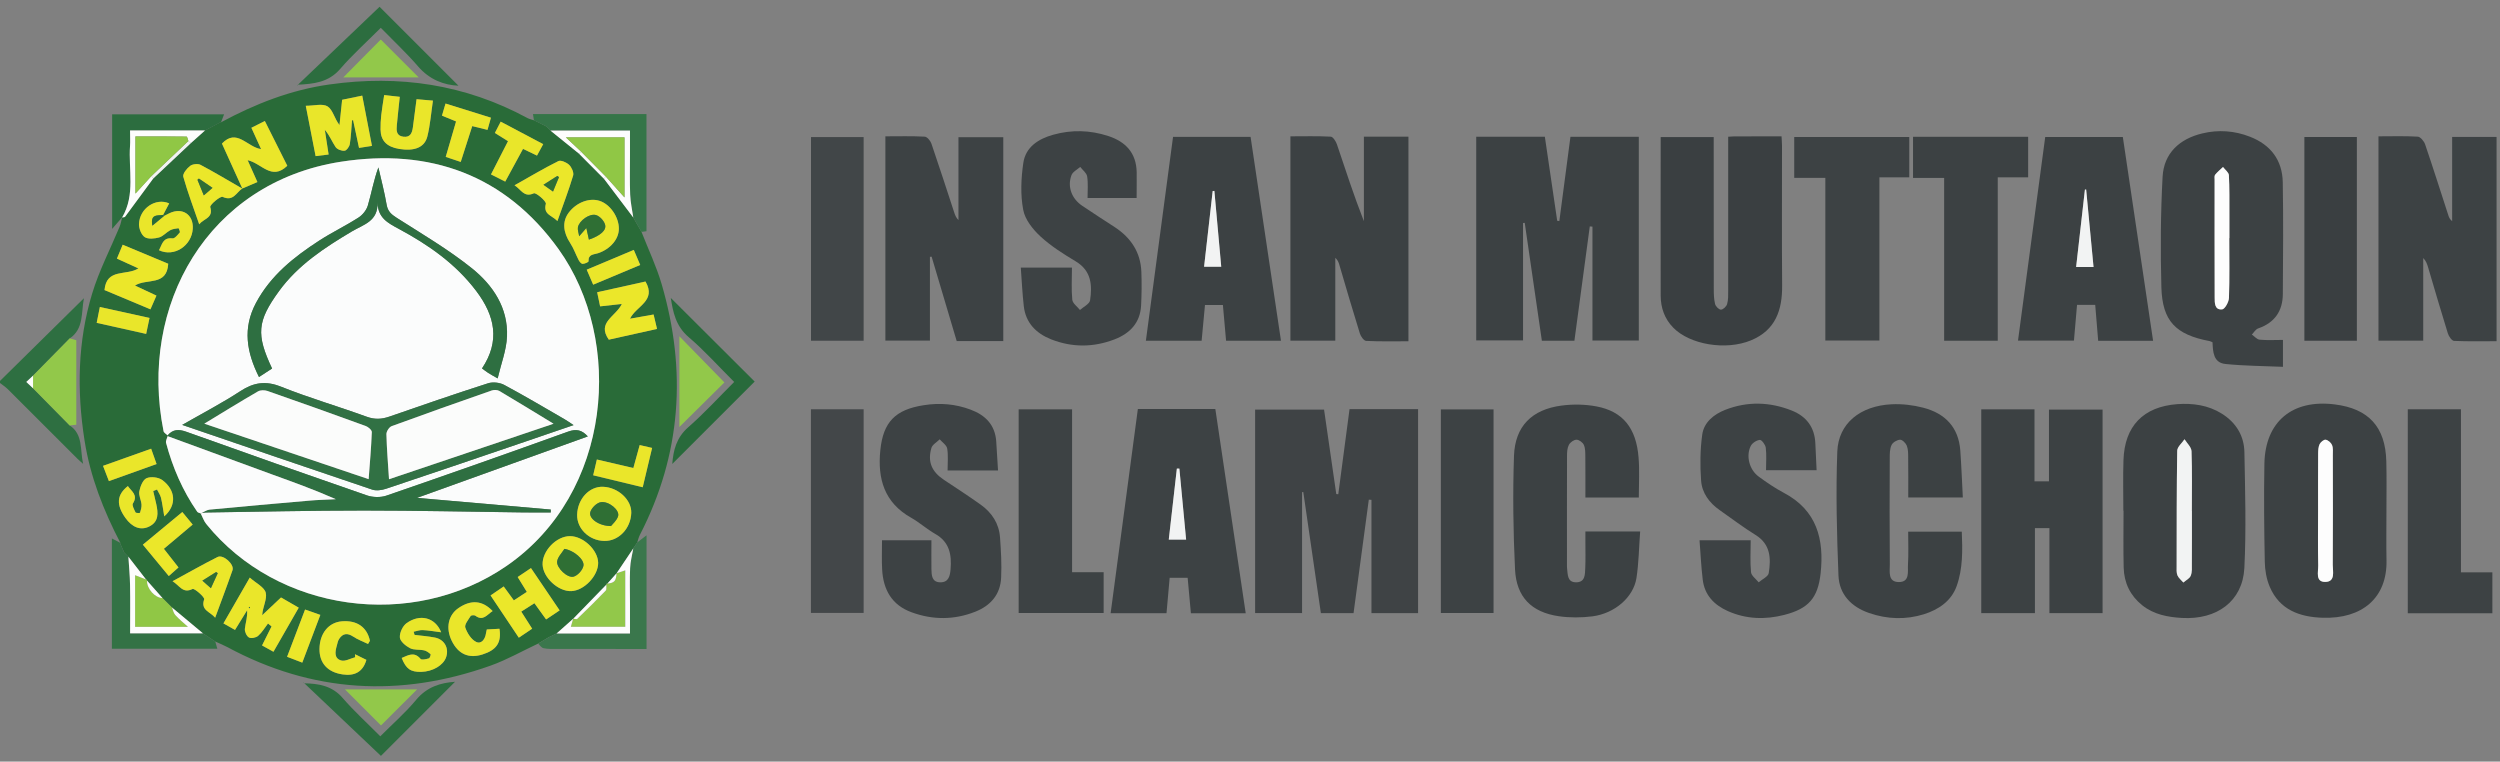 <?xml version="1.0" encoding="UTF-8"?>
<svg xmlns="http://www.w3.org/2000/svg" xmlns:xlink="http://www.w3.org/1999/xlink" width="151pt" height="46pt" viewBox="0 0 151 46" version="1.1">
<rect x="0" y="0" width="151" height="46" fill="#808080" stroke="none"/>
<g id="surface1">
<path style=" stroke:none;fill-rule:nonzero;fill:rgb(18.039%,43.529%,25.49%);fill-opacity:1;" d="M 4.211 25.699 C 5.031 26.238 4.828 27.176 5.02 28.016 C 4.898 27.91 4.777 27.805 4.66 27.691 C 3.266 26.297 1.871 24.898 0.469 23.504 C 0.328 23.367 0.156 23.258 0 23.133 C 0 23.094 0 23.051 0 23.008 C 1.691 21.344 3.379 19.68 5.07 18.012 C 4.898 18.879 5.074 19.852 4.215 20.438 C 3.477 21.188 2.738 21.938 2 22.688 C 1.871 22.809 1.742 22.93 1.59 23.07 C 1.742 23.215 1.871 23.332 2 23.453 C 2.734 24.199 3.473 24.949 4.211 25.699 Z M 4.211 25.699 "/>
<path style=" stroke:none;fill-rule:nonzero;fill:rgb(16.078%,41.961%,21.961%);fill-opacity:1;" d="M 32.5 38.875 C 31.547 39.32 30.617 39.852 29.633 40.203 C 24.172 42.148 18.859 41.852 13.727 39.082 C 13.492 38.957 13.246 38.859 13.004 38.75 C 13.004 38.75 13.008 38.754 13.008 38.754 C 12.883 38.672 12.754 38.586 12.629 38.504 L 12.633 38.504 C 12.508 38.422 12.379 38.336 12.254 38.254 C 12.254 38.254 12.258 38.254 12.258 38.254 C 11.633 37.734 11.008 37.211 10.383 36.691 C 10.195 36.504 10.008 36.316 9.82 36.129 C 9.508 35.773 9.191 35.418 8.879 35.066 L 8.871 35.012 L 8.82 35 C 8.465 34.543 8.109 34.086 7.754 33.625 C 7.754 33.625 7.758 33.633 7.758 33.633 C 7.672 33.547 7.586 33.461 7.5 33.375 C 7.5 33.375 7.508 33.387 7.508 33.387 C 7.422 33.195 7.34 33.004 7.254 32.812 L 7.27 32.789 C 6.25 30.828 5.449 28.797 5.105 26.594 C 4.637 23.598 4.688 20.621 5.57 17.719 C 5.988 16.34 6.664 15.043 7.219 13.707 C 7.297 13.523 7.328 13.32 7.379 13.125 C 7.379 13.125 7.375 13.137 7.375 13.137 C 7.438 13.121 7.527 13.129 7.555 13.09 C 8.129 12.32 8.691 11.547 9.262 10.773 C 10.016 10.062 10.773 9.355 11.527 8.645 C 11.812 8.387 12.098 8.133 12.383 7.879 L 12.375 7.883 C 12.691 7.715 13.008 7.547 13.32 7.379 L 13.348 7.387 C 15.41 6.277 17.559 5.43 19.898 5.102 C 24.105 4.504 28.102 5.098 31.855 7.129 C 31.977 7.195 32.121 7.219 32.25 7.266 L 32.246 7.258 C 32.5 7.383 32.75 7.512 33.004 7.637 L 32.996 7.629 C 33.082 7.715 33.164 7.801 33.25 7.883 L 33.246 7.883 C 33.824 8.348 34.398 8.812 34.973 9.281 C 35.473 9.781 35.973 10.285 36.469 10.785 C 37.062 11.566 37.656 12.352 38.25 13.133 L 38.246 13.133 C 38.414 13.426 38.582 13.715 38.75 14.008 C 38.75 14.008 38.746 14.004 38.746 14.004 C 39.16 15.062 39.652 16.094 39.969 17.18 C 41.484 22.383 41.156 27.441 38.652 32.301 C 38.578 32.441 38.543 32.602 38.492 32.754 L 38.5 32.75 C 38.414 32.875 38.332 33 38.246 33.125 C 38.246 33.125 38.25 33.125 38.25 33.125 C 37.914 33.621 37.582 34.121 37.246 34.621 L 37.242 34.625 C 37.059 34.832 36.871 35.039 36.688 35.25 L 36.633 35.258 L 36.625 35.312 C 35.957 36 35.289 36.684 34.625 37.371 L 34.621 37.375 C 34.285 37.668 33.953 37.965 33.621 38.258 L 33.633 38.25 C 33.465 38.332 33.293 38.414 33.125 38.5 C 32.918 38.625 32.707 38.75 32.496 38.875 Z M 9.91 13.043 C 9.891 13.023 9.871 13.004 9.852 12.98 C 9.973 12.75 10.094 12.516 10.219 12.285 C 9.402 11.926 8.426 12.586 8.395 13.531 C 8.387 13.801 8.535 14.18 8.738 14.316 C 8.941 14.457 9.324 14.418 9.602 14.344 C 9.844 14.277 10.039 14.035 10.273 13.91 C 10.422 13.828 10.605 13.805 10.777 13.785 C 10.797 13.781 10.891 14.004 10.855 14.043 C 10.73 14.184 10.555 14.414 10.422 14.398 C 9.828 14.328 9.793 14.773 9.602 15.113 C 10.516 15.547 11.582 14.84 11.641 13.812 C 11.691 12.961 11.016 12.508 10.238 12.875 C 10.129 12.926 10.02 12.988 9.91 13.043 Z M 14.633 11.387 C 14.93 11.258 15.227 11.129 15.547 10.992 C 15.336 10.523 15.156 10.121 14.957 9.676 C 15.805 9.859 16.402 10.934 17.352 10.012 C 16.91 9.133 16.461 8.234 15.996 7.305 C 15.688 7.465 15.453 7.582 15.184 7.715 C 15.391 8.168 15.57 8.566 15.77 9.004 C 14.926 8.883 14.301 7.723 13.406 8.672 C 13.824 9.594 14.23 10.496 14.641 11.395 C 13.797 10.91 12.965 10.406 12.105 9.953 C 11.945 9.867 11.621 9.91 11.477 10.023 C 11.281 10.176 11.023 10.5 11.07 10.672 C 11.336 11.621 11.688 12.547 12.031 13.543 C 12.324 13.191 12.902 13.164 12.699 12.504 C 12.66 12.379 13.309 11.828 13.449 11.891 C 14.098 12.188 14.273 11.617 14.633 11.387 Z M 12.125 31.016 L 12.117 31.004 C 12.23 31.219 12.305 31.465 12.457 31.648 C 16.766 36.98 24.891 38.105 30.594 34.184 C 36.973 29.793 37.711 20.586 33.73 15.043 C 30.508 10.555 25.949 8.934 20.586 9.77 C 12.551 11.02 8.355 18.461 9.879 26.043 C 9.898 26.141 10.039 26.211 10.125 26.297 C 10.125 26.297 10.125 26.344 10.125 26.344 C 10.09 26.477 10 26.629 10.031 26.75 C 10.426 28.238 11.031 29.637 11.91 30.906 C 11.949 30.965 12.051 30.98 12.125 31.016 Z M 15.086 34.887 C 14.516 35.875 14.016 36.75 13.496 37.652 C 13.758 37.801 13.965 37.918 14.195 38.047 C 14.461 37.613 14.691 37.238 14.926 36.859 C 14.961 37.273 14.828 37.625 14.789 37.988 C 14.773 38.16 14.898 38.43 15.039 38.504 C 15.172 38.578 15.465 38.516 15.59 38.406 C 15.828 38.199 15.992 37.914 16.188 37.66 C 16.262 37.719 16.332 37.777 16.402 37.836 C 16.219 38.207 16.031 38.582 15.828 38.988 C 16.07 39.121 16.273 39.234 16.516 39.367 C 17.043 38.445 17.535 37.59 18.043 36.707 C 17.648 36.477 17.312 36.285 16.973 36.09 C 16.57 36.469 16.203 36.812 15.836 37.16 C 15.863 36.664 16.145 36.188 16.051 35.805 C 15.965 35.461 15.461 35.223 15.086 34.887 Z M 19.848 9.332 C 19.762 8.781 19.691 8.309 19.621 7.84 C 19.918 8.18 20.055 8.559 20.273 8.883 C 20.367 9.023 20.637 9.125 20.812 9.105 C 20.938 9.094 21.105 8.855 21.129 8.699 C 21.207 8.227 21.223 7.742 21.262 7.266 C 21.285 7.266 21.309 7.266 21.332 7.266 C 21.445 7.805 21.562 8.344 21.688 8.934 C 21.953 8.891 22.168 8.859 22.469 8.812 C 22.266 7.762 22.074 6.777 21.879 5.773 C 21.41 5.871 21.031 5.953 20.668 6.027 C 20.609 6.57 20.559 7.059 20.508 7.551 C 20.203 7.164 20.105 6.629 19.793 6.43 C 19.492 6.234 18.969 6.387 18.469 6.387 C 18.68 7.457 18.871 8.426 19.066 9.43 C 19.348 9.395 19.566 9.367 19.848 9.332 Z M 36.246 18.504 C 36.719 18.453 37.09 18.41 37.559 18.359 C 37.188 19.129 36.035 19.469 36.77 20.516 C 37.719 20.305 38.68 20.09 39.684 19.867 C 39.602 19.531 39.543 19.277 39.477 18.996 C 38.984 19.086 38.539 19.164 38.051 19.25 C 38.422 18.48 39.668 18.176 38.984 17.004 C 38.039 17.215 37.074 17.43 36.066 17.652 C 36.137 17.973 36.188 18.227 36.246 18.504 Z M 9.449 17.855 C 8.977 17.633 8.574 17.445 8.152 17.246 C 8.859 16.797 10.082 17.301 10.164 15.93 C 9.254 15.551 8.359 15.176 7.41 14.781 C 7.285 15.086 7.18 15.344 7.062 15.617 C 7.527 15.828 7.926 16.012 8.359 16.211 C 7.648 16.672 6.43 16.18 6.312 17.52 C 7.215 17.895 8.129 18.281 9.09 18.684 C 9.211 18.402 9.312 18.16 9.449 17.855 Z M 37.379 13.824 C 37.387 13.113 36.852 12.336 36.215 12.129 C 35.598 11.93 34.812 12.23 34.348 12.844 C 33.949 13.375 34.004 14.023 34.449 14.695 C 34.656 15.008 34.777 15.375 34.949 15.711 C 35 15.805 35.109 15.934 35.188 15.934 C 35.312 15.934 35.551 15.832 35.547 15.781 C 35.523 15.34 35.871 15.379 36.125 15.293 C 36.863 15.043 37.375 14.445 37.379 13.824 Z M 31.484 36.941 C 31.762 36.766 32.016 36.605 32.281 36.434 C 32.535 36.789 32.75 37.086 32.984 37.414 C 33.277 37.219 33.527 37.051 33.801 36.867 C 33.207 35.988 32.652 35.164 32.074 34.312 C 31.77 34.52 31.523 34.684 31.27 34.852 C 31.473 35.18 31.633 35.441 31.82 35.75 C 31.547 35.93 31.301 36.094 31.039 36.262 C 30.82 35.965 30.641 35.715 30.426 35.422 C 30.152 35.605 29.91 35.773 29.633 35.965 C 30.219 36.844 30.77 37.664 31.336 38.516 C 31.633 38.316 31.883 38.148 32.145 37.973 C 31.906 37.605 31.707 37.293 31.484 36.941 Z M 36.129 33.996 C 36.117 33.223 35.234 32.383 34.426 32.383 C 33.602 32.383 32.742 33.281 32.773 34.105 C 32.805 34.887 33.715 35.73 34.5 35.703 C 35.277 35.68 36.133 34.777 36.129 33.996 Z M 25.16 5.992 C 25.078 6.617 25.012 7.152 24.941 7.688 C 24.895 8.023 24.793 8.312 24.367 8.258 C 23.922 8.203 23.941 7.871 23.973 7.551 C 24.023 6.996 24.086 6.445 24.148 5.848 C 23.805 5.809 23.523 5.777 23.207 5.742 C 23.141 6.18 23.074 6.566 23.031 6.953 C 22.996 7.242 22.98 7.535 22.988 7.824 C 23 8.5 23.359 8.871 24.113 8.996 C 25.016 9.145 25.645 8.914 25.812 8.25 C 25.984 7.559 26.039 6.836 26.152 6.078 C 25.777 6.047 25.496 6.02 25.16 5.992 Z M 34.859 31.082 C 34.832 31.926 35.582 32.656 36.5 32.676 C 37.363 32.691 38.102 31.926 38.129 30.977 C 38.152 30.191 37.34 29.438 36.43 29.402 C 35.598 29.367 34.887 30.129 34.859 31.082 Z M 25.039 38.348 C 25.02 38.285 25.004 38.223 24.984 38.156 C 25.168 38.121 25.352 38.047 25.531 38.055 C 25.875 38.07 26.219 38.133 26.648 38.188 C 26.277 37.273 25.355 37.066 24.559 37.637 C 24.324 37.805 24.129 38.219 24.152 38.5 C 24.172 38.738 24.504 39.012 24.762 39.148 C 25 39.273 25.332 39.219 25.613 39.281 C 25.758 39.312 25.891 39.414 26.008 39.512 C 26.031 39.535 25.961 39.75 25.906 39.766 C 25.742 39.809 25.473 39.875 25.402 39.797 C 25.012 39.336 24.652 39.582 24.262 39.738 C 24.527 40.406 24.801 40.594 25.438 40.578 C 26.137 40.566 26.789 40.18 26.949 39.684 C 27.129 39.141 26.84 38.621 26.266 38.508 C 25.863 38.43 25.449 38.402 25.039 38.348 Z M 7.723 29.359 C 7.051 29.887 7.012 30.484 7.566 31.27 C 7.98 31.859 8.488 32.055 9.004 31.805 C 9.602 31.512 9.551 30.988 9.438 30.457 C 9.379 30.191 9.316 29.926 9.254 29.66 C 9.328 29.629 9.406 29.598 9.484 29.57 C 9.566 29.734 9.68 29.891 9.723 30.066 C 9.801 30.398 9.844 30.742 9.918 31.188 C 10.695 30.512 10.605 29.594 9.805 29 C 9.57 28.824 9.109 28.77 8.852 28.883 C 8.629 28.984 8.473 29.383 8.414 29.676 C 8.367 29.922 8.523 30.199 8.547 30.469 C 8.562 30.633 8.508 30.809 8.457 30.973 C 8.449 30.996 8.207 30.996 8.188 30.953 C 8.102 30.777 7.957 30.516 8.027 30.41 C 8.359 29.895 7.938 29.676 7.723 29.359 Z M 12.996 37.309 C 13.363 36.305 13.719 35.375 14.047 34.438 C 14.168 34.086 13.484 33.473 13.148 33.641 C 12.25 34.09 11.379 34.59 10.422 35.109 C 10.863 35.383 11.043 35.867 11.629 35.578 C 11.742 35.52 12.375 36.074 12.332 36.199 C 12.105 36.867 12.684 36.934 12.996 37.309 Z M 33.668 13.352 C 34.016 12.367 34.352 11.496 34.617 10.605 C 34.672 10.426 34.531 10.109 34.379 9.961 C 34.223 9.809 33.875 9.656 33.727 9.73 C 32.844 10.172 31.996 10.676 31.078 11.191 C 31.48 11.445 31.645 11.949 32.242 11.676 C 32.375 11.617 33.008 12.16 32.969 12.312 C 32.801 12.961 33.328 13 33.668 13.352 Z M 29.754 36.906 C 29.133 36.258 28.449 36.215 27.699 36.723 C 27.066 37.156 26.906 37.945 27.293 38.723 C 27.688 39.516 28.32 39.793 29.145 39.531 C 29.988 39.258 30.297 38.816 30.168 37.977 C 29.914 37.992 29.656 38.008 29.402 38.02 C 29.379 38.121 29.363 38.184 29.355 38.242 C 29.305 38.602 29.07 38.926 28.758 38.773 C 28.461 38.629 28.219 38.238 28.102 37.906 C 28.043 37.73 28.285 37.434 28.422 37.211 C 28.453 37.16 28.648 37.145 28.707 37.188 C 29.172 37.535 29.41 37.137 29.754 36.906 Z M 22.23 38.895 C 22.266 38.832 22.305 38.766 22.344 38.703 C 22.168 37.875 21.566 37.457 20.656 37.527 C 19.852 37.59 19.312 38.25 19.297 39.188 C 19.285 40.047 19.785 40.602 20.691 40.734 C 21.438 40.848 21.93 40.562 22.129 39.855 C 21.906 39.746 21.676 39.629 21.441 39.516 C 21.445 39.578 21.445 39.641 21.449 39.699 C 21.164 39.773 20.844 39.965 20.602 39.891 C 20.168 39.766 20.242 39.352 20.344 38.996 C 20.379 38.859 20.406 38.707 20.484 38.59 C 20.711 38.25 20.98 38.219 21.332 38.449 C 21.605 38.633 21.93 38.75 22.23 38.895 Z M 30.684 8.527 C 30.324 9.227 30 9.867 29.656 10.535 C 29.977 10.699 30.227 10.824 30.516 10.969 C 30.891 10.281 31.23 9.648 31.59 8.992 C 31.879 9.133 32.137 9.254 32.434 9.398 C 32.559 9.164 32.676 8.957 32.809 8.707 C 31.926 8.242 31.094 7.801 30.242 7.348 C 30.105 7.613 30.004 7.812 29.891 8.031 C 30.156 8.199 30.395 8.348 30.684 8.527 Z M 28.523 7.617 C 28.871 7.703 29.145 7.77 29.445 7.844 C 29.52 7.59 29.578 7.375 29.652 7.109 C 28.723 6.82 27.84 6.543 26.91 6.254 C 26.836 6.512 26.766 6.742 26.695 6.984 C 27.008 7.113 27.266 7.219 27.547 7.336 C 27.332 8.07 27.129 8.758 26.922 9.477 C 27.258 9.59 27.523 9.68 27.828 9.781 C 28.07 9.035 28.289 8.352 28.523 7.617 Z M 35.828 28.707 C 36.871 28.957 37.824 29.188 38.82 29.43 C 39.02 28.586 39.203 27.832 39.387 27.055 C 39.105 26.988 38.891 26.938 38.637 26.879 C 38.504 27.363 38.379 27.809 38.254 28.266 C 37.484 28.09 36.785 27.926 36.051 27.754 C 35.973 28.078 35.91 28.355 35.828 28.707 Z M 11.012 30.926 C 10.18 31.617 9.418 32.246 8.629 32.898 C 9.184 33.566 9.68 34.168 10.195 34.793 C 10.43 34.586 10.605 34.43 10.781 34.273 C 10.465 33.871 10.199 33.531 9.898 33.148 C 10.488 32.652 11.055 32.176 11.637 31.684 C 11.426 31.426 11.246 31.207 11.012 30.926 Z M 35.828 17.195 C 36.809 16.785 37.715 16.402 38.668 16.004 C 38.527 15.672 38.41 15.398 38.281 15.094 C 37.309 15.504 36.398 15.887 35.438 16.289 C 35.57 16.605 35.684 16.859 35.828 17.195 Z M 8.828 20.168 C 8.902 19.82 8.961 19.531 9.031 19.203 C 7.996 18.973 7.031 18.762 6.031 18.543 C 5.965 18.883 5.906 19.16 5.84 19.5 C 6.852 19.727 7.812 19.941 8.828 20.168 Z M 9.129 27.102 C 8.137 27.453 7.199 27.789 6.223 28.137 C 6.355 28.48 6.461 28.758 6.578 29.059 C 7.578 28.699 8.5 28.371 9.457 28.031 C 9.336 27.68 9.242 27.418 9.129 27.102 Z M 18.258 40.023 C 18.625 39.051 18.98 38.117 19.348 37.137 C 18.992 37.016 18.727 36.922 18.426 36.816 C 18.051 37.801 17.699 38.723 17.34 39.668 C 17.676 39.797 17.938 39.898 18.258 40.023 Z M 18.258 40.023 "/>
<path style=" stroke:none;fill-rule:nonzero;fill:rgb(24.706%,26.275%,27.059%);fill-opacity:1;" d="M 79.973 24.738 C 80.219 26.453 80.465 28.145 80.711 29.84 C 80.75 29.844 80.793 29.848 80.832 29.852 C 81.059 28.141 81.285 26.434 81.512 24.711 C 82.906 24.711 84.254 24.711 85.652 24.711 C 85.652 28.816 85.652 32.906 85.652 37.035 C 84.742 37.035 83.836 37.035 82.836 37.035 C 82.836 34.746 82.836 32.469 82.836 30.191 C 82.785 30.188 82.73 30.184 82.676 30.18 C 82.371 32.453 82.066 34.723 81.754 37.035 C 81.098 37.035 80.465 37.035 79.781 37.035 C 79.426 34.598 79.074 32.16 78.719 29.719 C 78.695 29.723 78.668 29.723 78.645 29.727 C 78.645 32.145 78.645 34.566 78.645 37.031 C 77.684 37.031 76.762 37.031 75.809 37.031 C 75.809 32.938 75.809 28.863 75.809 24.738 C 77.188 24.738 78.566 24.738 79.973 24.738 Z M 79.973 24.738 "/>
<path style=" stroke:none;fill-rule:nonzero;fill:rgb(23.529%,25.49%,26.275%);fill-opacity:1;" d="M 91.992 13.469 C 91.992 15.82 91.992 18.168 91.992 20.562 C 91.031 20.562 90.113 20.562 89.164 20.562 C 89.164 16.461 89.164 12.371 89.164 8.258 C 90.543 8.258 91.891 8.258 93.309 8.258 C 93.559 9.949 93.805 11.645 94.055 13.336 C 94.098 13.344 94.141 13.348 94.184 13.352 C 94.406 11.66 94.629 9.973 94.855 8.262 C 96.242 8.262 97.594 8.262 98.984 8.262 C 98.984 12.352 98.984 16.441 98.984 20.57 C 98.086 20.57 97.18 20.57 96.184 20.57 C 96.184 18.277 96.184 15.984 96.184 13.688 C 96.133 13.684 96.078 13.68 96.023 13.676 C 95.715 15.973 95.406 18.266 95.094 20.582 C 94.438 20.582 93.816 20.582 93.129 20.582 C 92.785 18.211 92.441 15.836 92.094 13.461 C 92.062 13.465 92.027 13.469 91.992 13.469 Z M 91.992 13.469 "/>
<path style=" stroke:none;fill-rule:nonzero;fill:rgb(23.529%,25.49%,26.275%);fill-opacity:1;" d="M 137.891 20.531 C 137.891 21.117 137.891 21.574 137.891 22.156 C 136.719 22.105 135.559 22.102 134.41 21.984 C 133.688 21.906 133.66 21.254 133.637 20.676 C 133.57 20.645 133.516 20.613 133.461 20.602 C 131.41 20.215 130.605 19.398 130.547 17.348 C 130.488 15.125 130.5 12.891 130.621 10.672 C 130.699 9.25 131.652 8.383 133.016 8.059 C 133.98 7.824 134.961 7.891 135.898 8.258 C 137.152 8.746 137.855 9.676 137.879 11.012 C 137.918 13.262 137.898 15.512 137.883 17.762 C 137.875 18.785 137.391 19.492 136.395 19.836 C 136.242 19.887 136.137 20.078 136.012 20.207 C 136.168 20.312 136.312 20.5 136.477 20.516 C 136.926 20.562 137.383 20.531 137.891 20.531 Z M 134.648 14.383 C 134.652 14.383 134.656 14.383 134.656 14.383 C 134.656 13.902 134.66 13.426 134.656 12.945 C 134.652 12.156 134.668 11.367 134.625 10.578 C 134.613 10.41 134.391 10.25 134.27 10.086 C 134.105 10.242 133.934 10.383 133.793 10.555 C 133.738 10.621 133.762 10.758 133.762 10.859 C 133.762 13.23 133.758 15.602 133.766 17.969 C 133.766 18.297 133.758 18.73 134.215 18.688 C 134.379 18.672 134.617 18.242 134.629 17.996 C 134.672 16.793 134.648 15.586 134.648 14.383 Z M 134.648 14.383 "/>
<path style=" stroke:none;fill-rule:nonzero;fill:rgb(23.529%,25.49%,26.275%);fill-opacity:1;" d="M 123.785 31.898 C 123.453 31.898 123.211 31.898 122.91 31.898 C 122.91 33.605 122.91 35.301 122.91 37.035 C 121.805 37.035 120.754 37.035 119.668 37.035 C 119.668 32.934 119.668 28.844 119.668 24.723 C 120.73 24.723 121.781 24.723 122.883 24.723 C 122.883 26.18 122.883 27.609 122.883 29.074 C 123.184 29.074 123.441 29.074 123.758 29.074 C 123.758 27.641 123.758 26.211 123.758 24.738 C 124.859 24.738 125.91 24.738 126.996 24.738 C 126.996 28.832 126.996 32.922 126.996 37.035 C 125.926 37.035 124.879 37.035 123.785 37.035 C 123.785 35.316 123.785 33.637 123.785 31.898 Z M 123.785 31.898 "/>
<path style=" stroke:none;fill-rule:nonzero;fill:rgb(23.922%,25.882%,26.667%);fill-opacity:1;" d="M 60.598 20.602 C 59.637 20.602 58.746 20.602 57.785 20.602 C 57.281 18.906 56.773 17.207 56.27 15.504 C 56.234 15.508 56.203 15.512 56.168 15.512 C 56.168 17.188 56.168 18.863 56.168 20.574 C 55.242 20.574 54.379 20.574 53.477 20.574 C 53.477 16.473 53.477 12.383 53.477 8.234 C 54.285 8.234 55.07 8.211 55.855 8.254 C 56 8.262 56.199 8.504 56.258 8.676 C 56.73 10.051 57.176 11.438 57.629 12.816 C 57.684 12.984 57.742 13.148 57.891 13.293 C 57.891 11.641 57.891 9.988 57.891 8.285 C 58.809 8.285 59.688 8.285 60.598 8.285 C 60.598 12.371 60.598 16.457 60.598 20.602 Z M 60.598 20.602 "/>
<path style=" stroke:none;fill-rule:nonzero;fill:rgb(23.922%,25.882%,26.667%);fill-opacity:1;" d="M 143.66 20.578 C 143.66 16.453 143.66 12.375 143.66 8.234 C 144.469 8.234 145.254 8.207 146.035 8.254 C 146.195 8.266 146.41 8.527 146.477 8.719 C 146.965 10.152 147.422 11.598 147.891 13.039 C 147.93 13.152 147.984 13.258 148.109 13.359 C 148.109 11.676 148.109 9.992 148.109 8.27 C 149.023 8.27 149.887 8.27 150.793 8.27 C 150.793 12.367 150.793 16.457 150.793 20.609 C 149.918 20.609 149.07 20.629 148.223 20.59 C 148.086 20.582 147.902 20.309 147.848 20.129 C 147.434 18.801 147.047 17.465 146.652 16.129 C 146.594 15.941 146.531 15.754 146.363 15.586 C 146.363 17.238 146.363 18.891 146.363 20.578 C 145.445 20.578 144.582 20.578 143.66 20.578 Z M 143.66 20.578 "/>
<path style=" stroke:none;fill-rule:nonzero;fill:rgb(23.529%,25.49%,26.275%);fill-opacity:1;" d="M 82.379 8.254 C 83.324 8.254 84.176 8.254 85.07 8.254 C 85.07 12.359 85.07 16.449 85.07 20.613 C 84.207 20.613 83.359 20.633 82.516 20.59 C 82.379 20.586 82.191 20.32 82.137 20.145 C 81.703 18.754 81.297 17.359 80.887 15.965 C 80.844 15.832 80.793 15.699 80.652 15.574 C 80.652 17.234 80.652 18.891 80.652 20.578 C 79.715 20.578 78.852 20.578 77.941 20.578 C 77.941 16.477 77.941 12.387 77.941 8.234 C 78.766 8.234 79.574 8.211 80.379 8.254 C 80.512 8.262 80.688 8.535 80.75 8.719 C 81.273 10.266 81.773 11.82 82.379 13.359 C 82.379 11.672 82.379 9.984 82.379 8.254 Z M 82.379 8.254 "/>
<path style=" stroke:none;fill-rule:nonzero;fill:rgb(22.745%,24.706%,25.49%);fill-opacity:1;" d="M 104.383 8.258 C 104.547 8.246 104.648 8.238 104.75 8.238 C 105.684 8.234 106.621 8.234 107.605 8.234 C 107.613 8.438 107.633 8.617 107.633 8.797 C 107.637 11.609 107.617 14.418 107.641 17.23 C 107.656 18.727 107.246 19.945 105.754 20.559 C 104.238 21.184 102.062 20.816 101.062 19.789 C 100.539 19.254 100.309 18.594 100.305 17.863 C 100.297 14.68 100.305 11.5 100.305 8.277 C 101.34 8.277 102.391 8.277 103.508 8.277 C 103.508 8.492 103.508 8.715 103.508 8.938 C 103.508 11.77 103.508 14.602 103.512 17.434 C 103.512 17.742 103.516 18.062 103.59 18.359 C 103.625 18.504 103.82 18.703 103.945 18.703 C 104.074 18.703 104.273 18.512 104.316 18.371 C 104.391 18.117 104.383 17.836 104.383 17.566 C 104.387 14.488 104.383 11.41 104.383 8.258 Z M 104.383 8.258 "/>
<path style=" stroke:none;fill-rule:nonzero;fill:rgb(23.529%,25.49%,26.275%);fill-opacity:1;" d="M 144.141 30.852 C 144.141 31.852 144.125 32.852 144.145 33.852 C 144.188 36.113 142.672 37.391 140.285 37.312 C 138.902 37.27 137.684 36.832 137.094 35.445 C 136.895 34.98 136.801 34.438 136.793 33.93 C 136.754 31.953 136.734 29.977 136.77 28 C 136.82 25.461 138.461 24.105 141.016 24.426 C 143.062 24.68 144.078 25.781 144.133 27.855 C 144.16 28.852 144.141 29.852 144.141 30.852 Z M 140.012 30.852 C 140.012 31.953 139.996 33.055 140.023 34.156 C 140.031 34.535 139.84 35.152 140.445 35.148 C 141.082 35.145 140.895 34.504 140.898 34.113 C 140.918 31.906 140.91 29.703 140.906 27.5 C 140.906 27.293 140.93 27.066 140.859 26.883 C 140.801 26.738 140.621 26.586 140.477 26.559 C 140.371 26.539 140.176 26.691 140.113 26.816 C 140.031 26.973 140.02 27.176 140.02 27.359 C 140.008 28.523 140.012 29.688 140.012 30.852 Z M 140.012 30.852 "/>
<path style=" stroke:none;fill-rule:nonzero;fill:rgb(23.529%,25.49%,26.275%);fill-opacity:1;" d="M 128.25 30.848 C 128.25 29.828 128.223 28.805 128.258 27.789 C 128.324 25.738 129.453 24.566 131.504 24.41 C 132.449 24.344 133.379 24.469 134.203 24.988 C 135.059 25.527 135.547 26.324 135.562 27.32 C 135.605 29.648 135.676 31.988 135.559 34.312 C 135.453 36.312 133.906 37.445 131.785 37.324 C 130.922 37.273 130.09 37.117 129.391 36.559 C 128.664 35.977 128.293 35.199 128.27 34.281 C 128.242 33.137 128.262 31.992 128.262 30.848 C 128.258 30.844 128.254 30.844 128.25 30.848 Z M 132.391 30.863 C 132.387 30.863 132.387 30.863 132.387 30.863 C 132.387 29.656 132.41 28.449 132.367 27.25 C 132.359 27.004 132.094 26.77 131.949 26.531 C 131.793 26.762 131.512 26.988 131.508 27.223 C 131.469 29.547 131.473 31.871 131.469 34.195 C 131.469 34.379 131.449 34.586 131.516 34.746 C 131.586 34.914 131.75 35.039 131.875 35.184 C 132.031 35.047 132.254 34.941 132.32 34.773 C 132.41 34.555 132.387 34.285 132.387 34.039 C 132.395 32.98 132.391 31.922 132.391 30.863 Z M 132.391 30.863 "/>
<path style=" stroke:none;fill-rule:nonzero;fill:rgb(23.922%,25.882%,26.667%);fill-opacity:1;" d="M 68.727 24.703 C 70.332 24.703 71.832 24.703 73.406 24.703 C 74.016 28.809 74.625 32.906 75.242 37.043 C 74.109 37.043 73.039 37.043 71.93 37.043 C 71.863 36.32 71.801 35.625 71.734 34.898 C 71.371 34.898 71.031 34.898 70.648 34.898 C 70.582 35.605 70.523 36.305 70.457 37.039 C 69.352 37.039 68.258 37.039 67.082 37.039 C 67.633 32.918 68.176 28.828 68.727 24.703 Z M 70.594 32.59 C 70.992 32.59 71.305 32.59 71.641 32.59 C 71.5 31.129 71.367 29.719 71.234 28.305 C 71.184 28.305 71.133 28.305 71.082 28.305 C 70.918 29.727 70.758 31.148 70.594 32.59 Z M 70.594 32.59 "/>
<path style=" stroke:none;fill-rule:nonzero;fill:rgb(23.529%,25.49%,26.275%);fill-opacity:1;" d="M 72.578 20.582 C 71.469 20.582 70.395 20.582 69.211 20.582 C 69.762 16.465 70.305 12.375 70.852 8.266 C 72.41 8.266 73.926 8.266 75.535 8.266 C 76.145 12.352 76.754 16.449 77.371 20.582 C 76.238 20.582 75.164 20.582 74.055 20.582 C 73.992 19.855 73.93 19.156 73.863 18.422 C 73.512 18.422 73.172 18.422 72.781 18.422 C 72.715 19.125 72.648 19.84 72.578 20.582 Z M 73.348 11.531 C 73.312 11.531 73.281 11.535 73.246 11.539 C 73.074 13.066 72.898 14.598 72.727 16.109 C 73.148 16.109 73.449 16.109 73.762 16.109 C 73.621 14.547 73.484 13.039 73.348 11.531 Z M 73.348 11.531 "/>
<path style=" stroke:none;fill-rule:nonzero;fill:rgb(23.529%,25.49%,26.275%);fill-opacity:1;" d="M 130.047 20.586 C 128.918 20.586 127.863 20.586 126.73 20.586 C 126.672 19.867 126.613 19.152 126.551 18.414 C 126.176 18.414 125.832 18.414 125.453 18.414 C 125.391 19.141 125.328 19.84 125.266 20.574 C 124.148 20.574 123.059 20.574 121.887 20.574 C 122.434 16.477 122.98 12.387 123.531 8.273 C 125.098 8.273 126.645 8.273 128.219 8.273 C 128.828 12.383 129.434 16.465 130.047 20.586 Z M 126.449 16.125 C 126.297 14.527 126.148 12.984 126 11.445 C 125.977 11.449 125.953 11.449 125.926 11.453 C 125.754 12.996 125.578 14.543 125.398 16.125 C 125.766 16.125 126.07 16.125 126.449 16.125 Z M 126.449 16.125 "/>
<path style=" stroke:none;fill-rule:nonzero;fill:rgb(23.529%,25.49%,26.275%);fill-opacity:1;" d="M 118.555 30.047 C 117.387 30.047 116.352 30.047 115.258 30.047 C 115.258 29.234 115.266 28.449 115.254 27.66 C 115.254 27.414 115.258 27.148 115.172 26.922 C 115.109 26.766 114.902 26.555 114.766 26.559 C 114.582 26.566 114.324 26.719 114.25 26.879 C 114.141 27.109 114.141 27.402 114.141 27.668 C 114.133 29.812 114.125 31.957 114.145 34.102 C 114.148 34.527 114.016 35.156 114.691 35.156 C 115.371 35.156 115.215 34.516 115.242 34.098 C 115.281 33.457 115.254 32.809 115.254 32.113 C 116.332 32.113 117.379 32.113 118.492 32.113 C 118.539 33.223 118.562 34.344 118.18 35.406 C 117.852 36.312 117.086 36.82 116.211 37.098 C 115.113 37.441 113.992 37.406 112.898 37.027 C 111.812 36.656 111.086 35.895 111.043 34.754 C 110.945 32.266 110.879 29.766 110.973 27.273 C 111.039 25.566 112.363 24.512 114.254 24.418 C 114.887 24.387 115.551 24.465 116.164 24.625 C 117.477 24.965 118.297 25.801 118.402 27.207 C 118.469 28.137 118.504 29.07 118.555 30.047 Z M 118.555 30.047 "/>
<path style=" stroke:none;fill-rule:nonzero;fill:rgb(23.529%,25.49%,26.275%);fill-opacity:1;" d="M 98.984 30.051 C 97.895 30.051 96.859 30.051 95.758 30.051 C 95.758 29.223 95.762 28.418 95.754 27.613 C 95.75 27.363 95.762 27.098 95.668 26.879 C 95.605 26.727 95.379 26.559 95.223 26.559 C 95.062 26.555 94.84 26.719 94.762 26.867 C 94.66 27.059 94.648 27.309 94.648 27.535 C 94.641 29.762 94.645 31.988 94.645 34.219 C 94.645 34.258 94.648 34.301 94.652 34.344 C 94.699 34.711 94.66 35.168 95.191 35.172 C 95.762 35.172 95.73 34.684 95.75 34.301 C 95.773 33.781 95.758 33.258 95.758 32.738 C 95.758 32.535 95.758 32.332 95.758 32.102 C 96.859 32.102 97.914 32.102 99.066 32.102 C 98.992 33.07 98.984 34.008 98.84 34.926 C 98.652 36.082 97.527 37.051 96.188 37.227 C 95.516 37.312 94.812 37.316 94.141 37.219 C 92.504 36.977 91.59 36.066 91.508 34.395 C 91.398 32.113 91.367 29.82 91.445 27.535 C 91.508 25.742 92.527 24.73 94.324 24.496 C 95.012 24.406 95.742 24.418 96.426 24.547 C 98.02 24.848 98.828 25.852 98.969 27.629 C 99.035 28.41 98.984 29.203 98.984 30.051 Z M 98.984 30.051 "/>
<path style=" stroke:none;fill-rule:nonzero;fill:rgb(23.922%,25.882%,26.667%);fill-opacity:1;" d="M 68.652 11.961 C 67.672 11.961 66.723 11.961 65.688 11.961 C 65.688 11.516 65.73 11.078 65.664 10.656 C 65.633 10.449 65.391 10.273 65.246 10.082 C 65.062 10.246 64.789 10.379 64.715 10.586 C 64.457 11.281 64.73 12 65.367 12.43 C 66.02 12.875 66.688 13.297 67.348 13.73 C 68.309 14.367 68.891 15.238 68.938 16.41 C 68.965 17.094 68.957 17.781 68.922 18.465 C 68.863 19.504 68.246 20.137 67.324 20.496 C 66.047 20.988 64.762 20.996 63.488 20.496 C 62.578 20.133 61.949 19.5 61.836 18.484 C 61.75 17.727 61.715 16.961 61.656 16.164 C 62.711 16.164 63.676 16.164 64.746 16.164 C 64.746 16.828 64.703 17.473 64.766 18.105 C 64.789 18.324 65.07 18.52 65.23 18.723 C 65.445 18.531 65.805 18.359 65.84 18.141 C 65.977 17.23 65.922 16.359 64.984 15.793 C 64.238 15.344 63.484 14.871 62.848 14.285 C 62.383 13.855 61.906 13.258 61.801 12.668 C 61.629 11.754 61.672 10.766 61.809 9.836 C 61.949 8.875 62.73 8.383 63.617 8.137 C 64.727 7.828 65.836 7.855 66.938 8.215 C 67.996 8.562 68.629 9.238 68.656 10.395 C 68.664 10.91 68.652 11.422 68.652 11.961 Z M 68.652 11.961 "/>
<path style=" stroke:none;fill-rule:nonzero;fill:rgb(23.922%,25.882%,26.667%);fill-opacity:1;" d="M 106.668 28.402 C 106.668 27.91 106.707 27.469 106.652 27.039 C 106.629 26.859 106.402 26.559 106.293 26.57 C 106.094 26.59 105.832 26.758 105.742 26.941 C 105.445 27.551 105.664 28.375 106.223 28.785 C 106.707 29.141 107.211 29.484 107.742 29.766 C 109.742 30.82 110.188 32.574 109.965 34.633 C 109.801 36.117 109.238 36.762 107.781 37.137 C 106.621 37.438 105.469 37.402 104.363 36.91 C 103.531 36.539 102.953 35.941 102.844 35.004 C 102.75 34.227 102.715 33.445 102.652 32.633 C 103.719 32.633 104.668 32.633 105.742 32.633 C 105.742 33.289 105.699 33.93 105.762 34.562 C 105.785 34.777 106.062 34.969 106.223 35.172 C 106.434 34.988 106.801 34.824 106.832 34.613 C 106.973 33.727 106.945 32.871 106.031 32.309 C 105.289 31.852 104.594 31.316 103.875 30.816 C 103.246 30.379 102.797 29.777 102.746 29.023 C 102.68 28.102 102.688 27.156 102.816 26.242 C 102.922 25.504 103.512 25.027 104.203 24.754 C 105.547 24.23 106.895 24.27 108.223 24.797 C 109.117 25.152 109.613 25.82 109.648 26.801 C 109.672 27.32 109.695 27.836 109.723 28.402 C 108.699 28.402 107.734 28.402 106.668 28.402 Z M 106.668 28.402 "/>
<path style=" stroke:none;fill-rule:nonzero;fill:rgb(23.922%,25.882%,26.667%);fill-opacity:1;" d="M 53.273 32.633 C 54.27 32.633 55.223 32.633 56.258 32.633 C 56.258 33.211 56.25 33.789 56.258 34.363 C 56.266 34.746 56.277 35.172 56.805 35.172 C 57.301 35.172 57.383 34.777 57.414 34.383 C 57.488 33.508 57.352 32.734 56.484 32.246 C 55.98 31.961 55.543 31.559 55.035 31.273 C 53.406 30.359 52.996 28.91 53.172 27.188 C 53.344 25.488 54.078 24.738 55.801 24.473 C 56.766 24.32 57.711 24.398 58.625 24.742 C 59.516 25.074 60.102 25.66 60.172 26.656 C 60.211 27.23 60.246 27.809 60.281 28.418 C 59.242 28.418 58.273 28.418 57.234 28.418 C 57.234 27.953 57.281 27.512 57.211 27.094 C 57.176 26.887 56.918 26.719 56.758 26.535 C 56.582 26.711 56.312 26.855 56.254 27.066 C 56.016 27.898 56.281 28.496 57.016 28.984 C 57.762 29.48 58.512 29.965 59.238 30.484 C 59.91 30.965 60.344 31.625 60.402 32.465 C 60.461 33.273 60.508 34.086 60.469 34.891 C 60.422 35.906 59.836 36.582 58.902 36.949 C 57.633 37.449 56.348 37.453 55.066 36.984 C 53.859 36.547 53.344 35.609 53.281 34.387 C 53.25 33.824 53.273 33.266 53.273 32.633 Z M 53.273 32.633 "/>
<path style=" stroke:none;fill-rule:nonzero;fill:rgb(23.922%,25.882%,26.667%);fill-opacity:1;" d="M 110.25 10.742 C 109.582 10.742 109.004 10.742 108.371 10.742 C 108.371 9.91 108.371 9.113 108.371 8.273 C 110.672 8.273 112.973 8.273 115.32 8.273 C 115.32 9.062 115.32 9.863 115.32 10.711 C 114.738 10.711 114.16 10.711 113.516 10.711 C 113.516 14.012 113.516 17.27 113.516 20.57 C 112.398 20.57 111.352 20.57 110.25 20.57 C 110.25 17.309 110.25 14.07 110.25 10.742 Z M 110.25 10.742 "/>
<path style=" stroke:none;fill-rule:nonzero;fill:rgb(23.529%,25.49%,26.275%);fill-opacity:1;" d="M 120.664 20.582 C 119.562 20.582 118.527 20.582 117.426 20.582 C 117.426 17.316 117.426 14.059 117.426 10.746 C 116.766 10.746 116.172 10.746 115.547 10.746 C 115.547 9.887 115.547 9.09 115.547 8.262 C 117.867 8.262 120.168 8.262 122.5 8.262 C 122.5 9.074 122.5 9.855 122.5 10.711 C 121.914 10.711 121.324 10.711 120.664 10.711 C 120.664 14.039 120.664 17.293 120.664 20.582 Z M 120.664 20.582 "/>
<path style=" stroke:none;fill-rule:nonzero;fill:rgb(23.922%,25.882%,26.667%);fill-opacity:1;" d="M 61.527 37.027 C 61.527 32.91 61.527 28.832 61.527 24.723 C 62.605 24.723 63.656 24.723 64.754 24.723 C 64.754 27.996 64.754 31.238 64.754 34.559 C 65.402 34.559 66.016 34.559 66.66 34.559 C 66.66 35.41 66.66 36.191 66.66 37.027 C 64.969 37.027 63.273 37.027 61.527 37.027 Z M 61.527 37.027 "/>
<path style=" stroke:none;fill-rule:nonzero;fill:rgb(23.922%,25.882%,26.667%);fill-opacity:1;" d="M 145.43 24.719 C 146.508 24.719 147.543 24.719 148.641 24.719 C 148.641 28.004 148.641 31.266 148.641 34.57 C 149.301 34.57 149.898 34.57 150.539 34.57 C 150.539 35.414 150.539 36.211 150.539 37.043 C 148.832 37.043 147.152 37.043 145.43 37.043 C 145.43 32.945 145.43 28.855 145.43 24.719 Z M 145.43 24.719 "/>
<path style=" stroke:none;fill-rule:nonzero;fill:rgb(26.275%,27.843%,28.627%);fill-opacity:1;" d="M 48.98 24.719 C 50.062 24.719 51.094 24.719 52.164 24.719 C 52.164 28.824 52.164 32.898 52.164 37.023 C 51.125 37.023 50.078 37.023 48.98 37.023 C 48.98 32.949 48.98 28.863 48.98 24.719 Z M 48.98 24.719 "/>
<path style=" stroke:none;fill-rule:nonzero;fill:rgb(25.49%,27.451%,28.235%);fill-opacity:1;" d="M 52.164 20.582 C 51.102 20.582 50.066 20.582 48.984 20.582 C 48.984 16.496 48.984 12.406 48.984 8.277 C 50.031 8.277 51.078 8.277 52.164 8.277 C 52.164 12.371 52.164 16.461 52.164 20.582 Z M 52.164 20.582 "/>
<path style=" stroke:none;fill-rule:nonzero;fill:rgb(23.922%,25.882%,26.667%);fill-opacity:1;" d="M 90.211 24.727 C 90.211 28.832 90.211 32.902 90.211 37.027 C 89.164 37.027 88.117 37.027 87.027 37.027 C 87.027 32.941 87.027 28.852 87.027 24.727 C 88.082 24.727 89.129 24.727 90.211 24.727 Z M 90.211 24.727 "/>
<path style=" stroke:none;fill-rule:nonzero;fill:rgb(22.745%,24.706%,25.49%);fill-opacity:1;" d="M 142.355 20.582 C 141.297 20.582 140.266 20.582 139.184 20.582 C 139.184 16.492 139.184 12.402 139.184 8.273 C 140.223 8.273 141.273 8.273 142.355 8.273 C 142.355 12.367 142.355 16.461 142.355 20.582 Z M 142.355 20.582 "/>
<path style=" stroke:none;fill-rule:nonzero;fill:rgb(20.784%,45.882%,28.235%);fill-opacity:1;" d="M 32.25 7.266 C 32.234 7.148 32.215 7.031 32.191 6.891 C 34.453 6.891 36.734 6.891 39.047 6.891 C 39.047 9.277 39.047 11.629 39.047 13.965 C 38.953 13.98 38.848 13.992 38.746 14.008 C 38.746 14.008 38.75 14.012 38.75 14.012 C 38.582 13.719 38.414 13.426 38.246 13.137 C 38.246 13.137 38.25 13.137 38.25 13.137 C 38.184 12.676 38.078 12.219 38.059 11.758 C 38.027 10.969 38.051 10.18 38.051 9.391 C 38.051 8.922 38.051 8.457 38.051 7.887 C 36.379 7.887 34.812 7.887 33.246 7.887 C 33.164 7.805 33.078 7.715 32.996 7.633 C 32.996 7.633 33.004 7.641 33.004 7.641 C 32.75 7.516 32.5 7.387 32.246 7.262 Z M 32.25 7.266 "/>
<path style=" stroke:none;fill-rule:nonzero;fill:rgb(17.255%,42.745%,24.706%);fill-opacity:1;" d="M 17.992 5.121 C 19.656 3.531 21.324 1.941 22.926 0.41 C 24.465 1.949 26.117 3.602 27.691 5.176 C 26.816 5.141 25.945 4.816 25.246 4.004 C 24.555 3.203 23.777 2.477 23 1.68 C 22.137 2.543 21.285 3.309 20.543 4.168 C 19.836 4.984 18.934 5.07 17.98 5.117 C 17.977 5.117 17.992 5.121 17.992 5.121 Z M 17.992 5.121 "/>
<path style=" stroke:none;fill-rule:nonzero;fill:rgb(20%,44.706%,27.059%);fill-opacity:1;" d="M 7.27 32.789 C 7.27 32.789 7.254 32.812 7.254 32.812 C 7.34 33.004 7.422 33.195 7.508 33.387 C 7.508 33.387 7.5 33.375 7.5 33.375 C 7.586 33.461 7.672 33.547 7.758 33.633 C 7.758 33.633 7.754 33.625 7.754 33.625 C 7.789 34.195 7.844 34.766 7.855 35.336 C 7.875 36.266 7.859 37.199 7.859 38.254 C 9.371 38.254 10.812 38.254 12.258 38.254 C 12.258 38.254 12.254 38.254 12.254 38.254 C 12.379 38.336 12.508 38.422 12.633 38.504 C 12.633 38.504 12.629 38.504 12.629 38.504 C 12.754 38.586 12.883 38.672 13.008 38.754 C 13.008 38.754 13.004 38.75 13.004 38.75 C 13.047 38.895 13.086 39.039 13.125 39.184 C 11.016 39.184 8.902 39.184 6.758 39.184 C 6.758 36.949 6.758 34.734 6.758 32.523 C 6.926 32.613 7.094 32.699 7.27 32.789 Z M 7.27 32.789 "/>
<path style=" stroke:none;fill-rule:nonzero;fill:rgb(17.255%,42.745%,24.706%);fill-opacity:1;" d="M 13.348 7.391 C 13.348 7.391 13.324 7.383 13.324 7.383 C 13.008 7.551 12.691 7.719 12.375 7.887 C 12.375 7.887 12.383 7.879 12.383 7.879 C 10.898 7.879 9.41 7.879 7.855 7.879 C 7.855 8.262 7.875 8.531 7.855 8.793 C 7.75 10.246 8.191 11.762 7.375 13.137 C 7.375 13.137 7.379 13.125 7.379 13.125 C 7.188 13.348 7 13.566 6.773 13.824 C 6.773 11.508 6.773 9.223 6.773 6.906 C 9.027 6.906 11.27 6.906 13.535 6.906 C 13.473 7.066 13.41 7.227 13.348 7.391 Z M 13.348 7.391 "/>
<path style=" stroke:none;fill-rule:nonzero;fill:rgb(22.745%,46.667%,29.804%);fill-opacity:1;" d="M 38.492 32.758 C 38.668 32.621 38.844 32.488 39.051 32.332 C 39.051 34.598 39.051 36.848 39.051 39.199 C 37.234 39.199 35.434 39.199 33.637 39.195 C 33.367 39.195 33.09 39.207 32.832 39.152 C 32.707 39.129 32.609 38.973 32.5 38.875 C 32.5 38.875 32.496 38.879 32.496 38.879 C 32.707 38.754 32.914 38.629 33.125 38.504 C 33.125 38.504 33.121 38.504 33.121 38.504 C 33.293 38.418 33.465 38.336 33.633 38.254 C 33.633 38.254 33.621 38.262 33.621 38.262 C 35.082 38.262 36.543 38.262 38.051 38.262 C 38.051 37.531 38.051 36.977 38.051 36.418 C 38.051 35.715 38.027 35.008 38.059 34.305 C 38.074 33.91 38.184 33.52 38.25 33.125 C 38.25 33.125 38.246 33.129 38.246 33.129 C 38.328 33.004 38.414 32.879 38.496 32.75 Z M 38.492 32.758 "/>
<path style=" stroke:none;fill-rule:nonzero;fill:rgb(15.686%,41.569%,23.137%);fill-opacity:1;" d="M 40.605 28.023 C 40.668 27.199 40.852 26.434 41.57 25.805 C 42.535 24.961 43.406 24.004 44.344 23.07 C 43.414 22.145 42.566 21.191 41.605 20.371 C 40.805 19.695 40.648 18.832 40.516 17.996 C 42.195 19.668 43.91 21.379 45.582 23.047 C 43.977 24.656 42.297 26.336 40.605 28.023 Z M 40.605 28.023 "/>
<path style=" stroke:none;fill-rule:nonzero;fill:rgb(17.255%,42.745%,24.706%);fill-opacity:1;" d="M 18.363 41.27 C 19.246 41.289 20.055 41.414 20.695 42.156 C 21.387 42.957 22.176 43.672 22.969 44.473 C 23.715 43.723 24.488 43.051 25.133 42.273 C 25.793 41.477 26.625 41.238 27.484 41.18 C 25.98 42.688 24.426 44.242 23.008 45.656 C 21.508 44.234 19.941 42.75 18.375 41.262 Z M 18.363 41.27 "/>
<path style=" stroke:none;fill-rule:nonzero;fill:rgb(57.255%,78.431%,29.02%);fill-opacity:1;" d="M 4.211 25.699 C 3.473 24.949 2.734 24.199 1.996 23.453 C 1.996 23.199 1.996 22.941 1.996 22.688 C 2.738 21.938 3.477 21.188 4.211 20.438 C 4.363 20.48 4.512 20.523 4.609 20.551 C 4.609 22.262 4.609 23.945 4.609 25.652 C 4.504 25.664 4.355 25.684 4.211 25.699 Z M 4.211 25.699 "/>
<path style=" stroke:none;fill-rule:nonzero;fill:rgb(57.255%,78.431%,29.02%);fill-opacity:1;" d="M 41.035 25.789 C 41.035 23.969 41.035 22.105 41.035 20.312 C 41.91 21.211 42.859 22.184 43.754 23.098 C 42.895 23.949 41.957 24.871 41.035 25.789 Z M 41.035 25.789 "/>
<path style=" stroke:none;fill-rule:nonzero;fill:rgb(57.255%,78.431%,29.02%);fill-opacity:1;" d="M 23 2.387 C 23.727 3.113 24.551 3.941 25.289 4.676 C 23.797 4.676 22.168 4.676 20.734 4.676 C 21.43 3.977 22.242 3.152 23 2.387 Z M 23 2.387 "/>
<path style=" stroke:none;fill-rule:nonzero;fill:rgb(57.255%,78.431%,29.02%);fill-opacity:1;" d="M 25.191 41.641 C 24.504 42.328 23.73 43.098 23.012 43.816 C 22.359 43.164 21.602 42.406 20.836 41.641 C 22.273 41.641 23.785 41.641 25.191 41.641 Z M 25.191 41.641 "/>
<path style=" stroke:none;fill-rule:nonzero;fill:rgb(17.255%,42.745%,24.706%);fill-opacity:1;" d="M 17.977 5.117 C 17.98 5.145 17.98 5.168 17.984 5.195 C 17.977 5.188 17.961 5.176 17.961 5.172 C 17.969 5.152 17.984 5.141 17.992 5.121 C 17.992 5.121 17.977 5.117 17.977 5.117 Z M 17.977 5.117 "/>
<path style=" stroke:none;fill-rule:nonzero;fill:rgb(17.255%,42.745%,24.706%);fill-opacity:1;" d="M 18.375 41.262 C 18.359 41.25 18.34 41.238 18.332 41.227 C 18.328 41.219 18.336 41.203 18.34 41.191 C 18.348 41.219 18.355 41.242 18.363 41.27 C 18.363 41.27 18.375 41.262 18.375 41.262 Z M 18.375 41.262 "/>
<path style=" stroke:none;fill-rule:nonzero;fill:rgb(99.216%,99.216%,99.216%);fill-opacity:1;" d="M 1.996 22.688 C 1.996 22.941 1.996 23.199 1.996 23.453 C 1.867 23.332 1.738 23.215 1.59 23.07 C 1.742 22.93 1.867 22.809 1.996 22.688 Z M 1.996 22.688 "/>
<path style=" stroke:none;fill-rule:nonzero;fill:rgb(98.431%,98.824%,98.824%);fill-opacity:1;" d="M 10.125 26.297 C 10.039 26.211 9.898 26.141 9.879 26.043 C 8.355 18.461 12.551 11.02 20.586 9.77 C 25.949 8.934 30.508 10.555 33.734 15.043 C 37.711 20.586 36.973 29.793 30.594 34.184 C 24.891 38.105 16.766 36.977 12.457 31.648 C 12.309 31.465 12.23 31.219 12.121 31.004 C 12.223 30.988 12.324 30.957 12.422 30.957 C 15.605 30.91 18.789 30.836 21.973 30.836 C 25.172 30.836 28.379 30.91 31.582 30.953 C 32.141 30.957 32.703 30.953 33.266 30.953 C 33.266 30.895 33.266 30.836 33.266 30.777 C 30.613 30.547 27.957 30.312 25.188 30.074 C 28.676 28.816 32.078 27.594 35.504 26.359 C 35.148 25.973 34.816 25.891 34.32 26.07 C 30.672 27.383 27.008 28.672 23.34 29.938 C 22.988 30.059 22.52 30.043 22.164 29.922 C 18.516 28.664 14.875 27.375 11.242 26.074 C 10.789 25.914 10.441 25.926 10.125 26.297 Z M 11.004 25.664 C 14.941 27.008 18.711 28.305 22.484 29.574 C 22.734 29.656 23.062 29.605 23.324 29.516 C 26.039 28.609 28.75 27.688 31.461 26.762 C 32.488 26.414 33.516 26.062 34.645 25.676 C 34.387 25.508 34.238 25.402 34.082 25.312 C 32.879 24.617 31.68 23.902 30.453 23.246 C 30.184 23.102 29.77 23.055 29.484 23.148 C 27.488 23.789 25.504 24.469 23.523 25.16 C 23.055 25.32 22.641 25.348 22.156 25.172 C 20.438 24.547 18.68 24.035 16.984 23.359 C 16.047 22.984 15.324 23.094 14.508 23.629 C 13.422 24.34 12.266 24.941 11.004 25.664 Z M 30.059 22.855 C 30.266 21.969 30.586 21.156 30.625 20.332 C 30.699 18.594 29.77 17.223 28.504 16.203 C 27.086 15.066 25.5 14.137 23.961 13.156 C 23.637 12.949 23.426 12.77 23.355 12.371 C 23.227 11.613 23.027 10.867 22.855 10.113 C 22.574 10.883 22.438 11.66 22.219 12.414 C 22.137 12.691 21.902 12.984 21.656 13.141 C 20.887 13.633 20.055 14.031 19.289 14.527 C 17.762 15.516 16.355 16.629 15.465 18.293 C 14.641 19.832 14.898 21.277 15.645 22.773 C 15.938 22.582 16.191 22.418 16.434 22.258 C 15.465 20.195 15.535 19.398 16.848 17.59 C 18 16.004 19.609 14.957 21.258 13.977 C 21.953 13.559 22.848 13.371 22.801 12.227 C 22.824 13.16 23.418 13.465 24.094 13.828 C 25.879 14.785 27.527 15.93 28.777 17.586 C 29.898 19.082 30.215 20.602 29.113 22.254 C 29.262 22.363 29.375 22.449 29.492 22.527 C 29.629 22.617 29.773 22.691 30.059 22.855 Z M 30.059 22.855 "/>
<path style=" stroke:none;fill-rule:nonzero;fill:rgb(18.039%,43.529%,25.49%);fill-opacity:1;" d="M 10.125 26.297 C 10.438 25.926 10.789 25.914 11.242 26.074 C 14.875 27.375 18.516 28.66 22.164 29.922 C 22.52 30.043 22.988 30.055 23.34 29.934 C 27.008 28.672 30.668 27.383 34.32 26.066 C 34.816 25.891 35.148 25.969 35.504 26.359 C 32.078 27.594 28.676 28.816 25.188 30.07 C 27.957 30.312 30.613 30.547 33.266 30.777 C 33.266 30.836 33.266 30.895 33.266 30.953 C 32.703 30.953 32.141 30.957 31.582 30.949 C 28.375 30.91 25.172 30.836 21.973 30.836 C 18.789 30.836 15.605 30.91 12.422 30.953 C 12.324 30.957 12.223 30.988 12.121 31.004 C 12.121 31.004 12.125 31.012 12.125 31.012 C 12.305 30.934 12.477 30.801 12.66 30.781 C 14.668 30.59 16.676 30.41 18.684 30.238 C 19.215 30.191 19.754 30.18 20.285 30.152 C 18.984 29.574 17.68 29.109 16.379 28.637 C 14.293 27.875 12.211 27.105 10.125 26.344 Z M 10.125 26.297 "/>
<path style=" stroke:none;fill-rule:nonzero;fill:rgb(98.431%,98.824%,98.824%);fill-opacity:1;" d="M 10.125 26.344 C 12.207 27.105 14.293 27.875 16.379 28.637 C 17.68 29.109 18.984 29.574 20.285 30.152 C 19.75 30.18 19.215 30.191 18.684 30.238 C 16.676 30.41 14.664 30.59 12.656 30.781 C 12.477 30.801 12.301 30.934 12.125 31.012 C 12.051 30.98 11.949 30.965 11.91 30.906 C 11.031 29.637 10.426 28.238 10.031 26.75 C 10 26.629 10.09 26.477 10.125 26.344 Z M 10.125 26.344 "/>
<path style=" stroke:none;fill-rule:nonzero;fill:rgb(91.765%,90.196%,16.471%);fill-opacity:1;" d="M 15.086 34.887 C 15.461 35.223 15.965 35.461 16.051 35.801 C 16.145 36.184 15.863 36.66 15.836 37.16 C 16.203 36.812 16.57 36.469 16.973 36.086 C 17.312 36.285 17.648 36.477 18.043 36.703 C 17.535 37.59 17.043 38.445 16.516 39.367 C 16.273 39.234 16.07 39.121 15.828 38.984 C 16.031 38.578 16.215 38.207 16.402 37.836 C 16.332 37.777 16.262 37.719 16.188 37.66 C 15.992 37.91 15.828 38.199 15.59 38.406 C 15.465 38.516 15.172 38.578 15.039 38.504 C 14.898 38.426 14.773 38.156 14.789 37.984 C 14.828 37.625 14.957 37.273 14.926 36.859 C 14.691 37.238 14.461 37.613 14.195 38.047 C 13.965 37.914 13.758 37.797 13.496 37.652 C 14.016 36.75 14.516 35.879 15.086 34.887 Z M 15.102 36.699 C 15.09 36.684 15.078 36.668 15.066 36.652 C 15.051 36.664 15.027 36.68 15.027 36.695 C 15.027 36.711 15.051 36.727 15.062 36.742 C 15.074 36.727 15.09 36.715 15.102 36.699 Z M 15.102 36.699 "/>
<path style=" stroke:none;fill-rule:nonzero;fill:rgb(91.373%,90.196%,16.471%);fill-opacity:1;" d="M 19.848 9.332 C 19.566 9.367 19.348 9.395 19.062 9.43 C 18.867 8.426 18.68 7.461 18.469 6.391 C 18.965 6.391 19.488 6.238 19.789 6.43 C 20.102 6.633 20.199 7.164 20.504 7.555 C 20.555 7.062 20.609 6.57 20.664 6.027 C 21.027 5.953 21.406 5.875 21.879 5.777 C 22.07 6.777 22.262 7.762 22.465 8.812 C 22.164 8.859 21.949 8.891 21.684 8.934 C 21.559 8.348 21.445 7.809 21.328 7.266 C 21.309 7.266 21.281 7.266 21.262 7.266 C 21.219 7.746 21.203 8.227 21.129 8.703 C 21.102 8.859 20.934 9.094 20.812 9.105 C 20.637 9.125 20.367 9.023 20.27 8.883 C 20.051 8.559 19.914 8.184 19.617 7.84 C 19.691 8.309 19.762 8.781 19.848 9.332 Z M 19.848 9.332 "/>
<path style=" stroke:none;fill-rule:nonzero;fill:rgb(91.765%,90.196%,16.471%);fill-opacity:1;" d="M 14.641 11.398 C 14.234 10.496 13.824 9.594 13.406 8.672 C 14.301 7.727 14.926 8.887 15.77 9.008 C 15.57 8.566 15.391 8.168 15.184 7.719 C 15.453 7.582 15.688 7.465 15.996 7.309 C 16.461 8.234 16.91 9.137 17.352 10.012 C 16.402 10.934 15.805 9.859 14.957 9.676 C 15.156 10.125 15.336 10.523 15.547 10.996 C 15.227 11.133 14.93 11.258 14.633 11.387 C 14.633 11.387 14.641 11.398 14.641 11.398 Z M 14.641 11.398 "/>
<path style=" stroke:none;fill-rule:nonzero;fill:rgb(92.157%,90.588%,16.471%);fill-opacity:1;" d="M 36.246 18.504 C 36.188 18.23 36.137 17.973 36.07 17.652 C 37.074 17.43 38.039 17.215 38.988 17.004 C 39.668 18.18 38.422 18.48 38.051 19.25 C 38.539 19.164 38.984 19.086 39.477 18.996 C 39.543 19.277 39.605 19.531 39.684 19.867 C 38.684 20.09 37.719 20.305 36.773 20.516 C 36.035 19.469 37.188 19.129 37.559 18.359 C 37.09 18.41 36.719 18.453 36.246 18.504 Z M 36.246 18.504 "/>
<path style=" stroke:none;fill-rule:nonzero;fill:rgb(92.157%,90.588%,16.471%);fill-opacity:1;" d="M 9.449 17.855 C 9.316 18.16 9.211 18.402 9.086 18.684 C 8.129 18.281 7.215 17.895 6.312 17.52 C 6.43 16.18 7.648 16.672 8.359 16.211 C 7.926 16.016 7.527 15.832 7.062 15.621 C 7.176 15.344 7.281 15.09 7.41 14.781 C 8.355 15.176 9.254 15.551 10.16 15.93 C 10.082 17.301 8.859 16.797 8.152 17.246 C 8.574 17.441 8.977 17.633 9.449 17.855 Z M 9.449 17.855 "/>
<path style=" stroke:none;fill-rule:nonzero;fill:rgb(91.765%,90.196%,16.471%);fill-opacity:1;" d="M 37.379 13.824 C 37.375 14.449 36.863 15.043 36.129 15.293 C 35.875 15.379 35.523 15.34 35.547 15.781 C 35.551 15.832 35.316 15.938 35.191 15.938 C 35.109 15.938 35 15.805 34.953 15.711 C 34.777 15.379 34.656 15.008 34.449 14.695 C 34.004 14.023 33.953 13.375 34.352 12.844 C 34.812 12.23 35.598 11.93 36.215 12.133 C 36.852 12.336 37.387 13.113 37.379 13.824 Z M 35.57 14.473 C 36.277 14.227 36.652 13.902 36.543 13.555 C 36.473 13.324 36.23 13.062 36.008 12.992 C 35.621 12.871 34.988 13.324 34.91 13.719 C 34.879 13.875 34.949 14.055 34.984 14.266 C 35.145 14.082 35.246 13.969 35.418 13.77 C 35.484 14.086 35.523 14.262 35.57 14.473 Z M 35.57 14.473 "/>
<path style=" stroke:none;fill-rule:nonzero;fill:rgb(92.157%,90.588%,16.471%);fill-opacity:1;" d="M 31.484 36.941 C 31.711 37.293 31.91 37.605 32.141 37.973 C 31.879 38.148 31.629 38.316 31.336 38.516 C 30.766 37.664 30.215 36.844 29.629 35.965 C 29.906 35.773 30.152 35.605 30.422 35.422 C 30.637 35.715 30.82 35.965 31.035 36.262 C 31.297 36.094 31.543 35.93 31.82 35.75 C 31.629 35.441 31.469 35.184 31.266 34.852 C 31.52 34.684 31.766 34.516 32.07 34.312 C 32.648 35.164 33.203 35.988 33.801 36.867 C 33.527 37.051 33.277 37.219 32.984 37.414 C 32.746 37.086 32.535 36.789 32.277 36.434 C 32.016 36.605 31.762 36.766 31.484 36.941 Z M 31.484 36.941 "/>
<path style=" stroke:none;fill-rule:nonzero;fill:rgb(92.157%,90.588%,16.471%);fill-opacity:1;" d="M 36.129 33.996 C 36.137 34.777 35.277 35.68 34.5 35.703 C 33.715 35.73 32.805 34.887 32.773 34.105 C 32.742 33.281 33.602 32.383 34.426 32.383 C 35.23 32.383 36.117 33.223 36.129 33.996 Z M 34.09 33.152 C 33.938 33.402 33.691 33.637 33.652 33.902 C 33.594 34.289 34.281 34.941 34.652 34.828 C 34.898 34.754 35.184 34.438 35.238 34.184 C 35.324 33.801 34.652 33.238 34.09 33.152 Z M 34.09 33.152 "/>
<path style=" stroke:none;fill-rule:nonzero;fill:rgb(91.765%,90.196%,16.471%);fill-opacity:1;" d="M 25.16 5.992 C 25.496 6.02 25.777 6.047 26.148 6.078 C 26.035 6.836 25.984 7.559 25.809 8.25 C 25.641 8.914 25.016 9.145 24.113 8.996 C 23.359 8.871 22.996 8.5 22.984 7.824 C 22.98 7.535 22.996 7.242 23.027 6.953 C 23.07 6.566 23.137 6.18 23.203 5.742 C 23.523 5.777 23.805 5.809 24.145 5.848 C 24.082 6.445 24.02 6.996 23.969 7.551 C 23.941 7.871 23.922 8.203 24.363 8.258 C 24.789 8.312 24.891 8.023 24.938 7.688 C 25.012 7.152 25.078 6.617 25.16 5.992 Z M 25.16 5.992 "/>
<path style=" stroke:none;fill-rule:nonzero;fill:rgb(92.157%,90.588%,16.471%);fill-opacity:1;" d="M 34.859 31.082 C 34.891 30.129 35.598 29.367 36.43 29.402 C 37.34 29.438 38.152 30.191 38.129 30.977 C 38.098 31.926 37.363 32.691 36.5 32.672 C 35.582 32.656 34.832 31.926 34.859 31.082 Z M 36.906 31.773 C 37.004 31.645 37.262 31.43 37.336 31.168 C 37.434 30.812 36.777 30.254 36.285 30.332 C 36.039 30.371 35.73 30.676 35.656 30.926 C 35.539 31.305 36.164 31.777 36.906 31.773 Z M 36.906 31.773 "/>
<path style=" stroke:none;fill-rule:nonzero;fill:rgb(91.373%,90.196%,16.471%);fill-opacity:1;" d="M 25.039 38.348 C 25.449 38.398 25.859 38.43 26.266 38.508 C 26.84 38.621 27.129 39.141 26.949 39.684 C 26.789 40.18 26.137 40.566 25.438 40.582 C 24.801 40.594 24.527 40.406 24.262 39.742 C 24.652 39.582 25.016 39.336 25.402 39.797 C 25.473 39.879 25.742 39.812 25.906 39.766 C 25.961 39.75 26.031 39.539 26.008 39.516 C 25.895 39.414 25.758 39.312 25.613 39.281 C 25.332 39.219 25 39.277 24.762 39.148 C 24.504 39.016 24.172 38.738 24.152 38.504 C 24.129 38.223 24.324 37.805 24.559 37.637 C 25.355 37.07 26.277 37.273 26.648 38.191 C 26.219 38.137 25.875 38.074 25.531 38.059 C 25.352 38.047 25.168 38.121 24.984 38.156 C 25.004 38.223 25.02 38.285 25.039 38.348 Z M 25.039 38.348 "/>
<path style=" stroke:none;fill-rule:nonzero;fill:rgb(91.765%,90.196%,16.471%);fill-opacity:1;" d="M 9.91 13.043 C 10.02 12.988 10.129 12.926 10.242 12.875 C 11.016 12.508 11.695 12.961 11.645 13.812 C 11.582 14.844 10.52 15.551 9.602 15.113 C 9.793 14.777 9.828 14.328 10.422 14.398 C 10.555 14.414 10.73 14.188 10.859 14.043 C 10.891 14.004 10.797 13.785 10.781 13.785 C 10.609 13.809 10.422 13.828 10.273 13.91 C 10.039 14.039 9.848 14.277 9.602 14.344 C 9.328 14.418 8.945 14.457 8.738 14.32 C 8.535 14.18 8.387 13.801 8.395 13.535 C 8.426 12.586 9.406 11.926 10.219 12.285 C 10.098 12.52 9.977 12.75 9.852 12.98 C 9.547 13.039 9.066 12.887 9.203 13.629 C 9.484 13.398 9.695 13.219 9.91 13.043 Z M 9.91 13.043 "/>
<path style=" stroke:none;fill-rule:nonzero;fill:rgb(91.765%,90.196%,16.471%);fill-opacity:1;" d="M 7.723 29.359 C 7.938 29.676 8.359 29.895 8.027 30.41 C 7.961 30.516 8.105 30.777 8.188 30.949 C 8.211 30.992 8.449 30.992 8.457 30.973 C 8.508 30.809 8.562 30.633 8.547 30.465 C 8.523 30.199 8.367 29.922 8.414 29.676 C 8.473 29.383 8.629 28.98 8.852 28.883 C 9.109 28.77 9.57 28.824 9.805 28.996 C 10.605 29.59 10.695 30.508 9.922 31.188 C 9.844 30.742 9.805 30.398 9.723 30.062 C 9.68 29.891 9.566 29.734 9.484 29.566 C 9.41 29.598 9.332 29.629 9.254 29.66 C 9.316 29.926 9.383 30.191 9.441 30.457 C 9.555 30.988 9.605 31.512 9.004 31.805 C 8.488 32.055 7.984 31.855 7.566 31.27 C 7.012 30.484 7.051 29.887 7.723 29.359 Z M 7.723 29.359 "/>
<path style=" stroke:none;fill-rule:nonzero;fill:rgb(57.255%,78.431%,29.02%);fill-opacity:1;" d="M 36.625 35.312 L 36.629 35.262 C 36.629 35.262 36.684 35.25 36.684 35.25 C 37.117 35.203 37.207 35.102 37.242 34.625 C 37.242 34.625 37.246 34.621 37.246 34.621 C 37.41 34.566 37.574 34.512 37.766 34.449 C 37.766 35.586 37.766 36.715 37.766 37.859 C 36.613 37.859 35.535 37.859 34.48 37.859 C 34.531 37.676 34.574 37.527 34.617 37.375 C 34.617 37.375 34.625 37.375 34.625 37.375 C 34.707 37.379 34.828 37.422 34.867 37.379 C 35.449 36.82 36.027 36.254 36.586 35.676 C 36.652 35.605 36.613 35.438 36.625 35.312 Z M 36.625 35.312 "/>
<path style=" stroke:none;fill-rule:nonzero;fill:rgb(92.157%,90.588%,16.471%);fill-opacity:1;" d="M 12.996 37.309 C 12.684 36.934 12.109 36.867 12.332 36.199 C 12.375 36.07 11.742 35.52 11.629 35.574 C 11.043 35.867 10.859 35.379 10.422 35.105 C 11.379 34.59 12.25 34.09 13.145 33.641 C 13.484 33.473 14.164 34.086 14.043 34.438 C 13.719 35.375 13.363 36.305 12.996 37.309 Z M 12.738 35.527 C 12.891 35.199 13.02 34.91 13.152 34.625 C 13.121 34.602 13.09 34.574 13.055 34.551 C 12.793 34.715 12.527 34.883 12.223 35.074 C 12.414 35.242 12.551 35.359 12.738 35.527 Z M 12.738 35.527 "/>
<path style=" stroke:none;fill-rule:nonzero;fill:rgb(92.157%,90.588%,16.471%);fill-opacity:1;" d="M 33.668 13.352 C 33.328 13 32.801 12.961 32.969 12.312 C 33.008 12.16 32.375 11.617 32.242 11.676 C 31.645 11.949 31.48 11.445 31.078 11.191 C 31.996 10.676 32.844 10.168 33.727 9.73 C 33.875 9.656 34.223 9.809 34.379 9.961 C 34.531 10.109 34.672 10.426 34.617 10.605 C 34.348 11.496 34.016 12.367 33.668 13.352 Z M 33.762 10.699 C 33.73 10.676 33.699 10.648 33.664 10.625 C 33.402 10.793 33.141 10.961 32.824 11.16 C 33.055 11.324 33.203 11.426 33.402 11.57 C 33.539 11.242 33.652 10.973 33.762 10.699 Z M 33.762 10.699 "/>
<path style=" stroke:none;fill-rule:nonzero;fill:rgb(92.157%,90.588%,16.471%);fill-opacity:1;" d="M 14.633 11.387 C 14.273 11.617 14.098 12.188 13.449 11.891 C 13.309 11.828 12.66 12.379 12.699 12.508 C 12.902 13.164 12.324 13.191 12.031 13.547 C 11.688 12.547 11.336 11.621 11.07 10.672 C 11.023 10.5 11.281 10.176 11.477 10.027 C 11.621 9.91 11.945 9.871 12.105 9.953 C 12.965 10.406 13.797 10.91 14.641 11.395 C 14.641 11.398 14.633 11.387 14.633 11.387 Z M 12.836 11.348 C 12.523 11.137 12.27 10.961 12.012 10.785 C 11.984 10.809 11.953 10.832 11.926 10.859 C 12.043 11.152 12.164 11.441 12.309 11.801 C 12.496 11.641 12.641 11.516 12.836 11.348 Z M 12.836 11.348 "/>
<path style=" stroke:none;fill-rule:nonzero;fill:rgb(91.765%,90.196%,16.471%);fill-opacity:1;" d="M 29.754 36.906 C 29.41 37.137 29.172 37.535 28.711 37.188 C 28.648 37.141 28.457 37.156 28.426 37.211 C 28.285 37.434 28.043 37.727 28.105 37.906 C 28.219 38.238 28.461 38.625 28.758 38.77 C 29.074 38.926 29.309 38.602 29.355 38.242 C 29.363 38.18 29.383 38.121 29.402 38.02 C 29.656 38.004 29.918 37.992 30.168 37.977 C 30.297 38.816 29.992 39.258 29.145 39.527 C 28.324 39.789 27.688 39.516 27.293 38.719 C 26.906 37.945 27.066 37.152 27.699 36.723 C 28.449 36.215 29.133 36.258 29.754 36.906 Z M 29.754 36.906 "/>
<path style=" stroke:none;fill-rule:nonzero;fill:rgb(91.373%,90.196%,16.471%);fill-opacity:1;" d="M 22.23 38.895 C 21.93 38.75 21.605 38.633 21.332 38.449 C 20.98 38.219 20.711 38.25 20.484 38.59 C 20.406 38.707 20.383 38.859 20.344 38.996 C 20.242 39.352 20.168 39.766 20.602 39.891 C 20.844 39.965 21.164 39.773 21.449 39.699 C 21.445 39.637 21.445 39.574 21.441 39.516 C 21.676 39.629 21.906 39.746 22.129 39.855 C 21.93 40.562 21.438 40.848 20.691 40.734 C 19.785 40.602 19.285 40.047 19.297 39.188 C 19.312 38.25 19.852 37.59 20.656 37.527 C 21.566 37.457 22.164 37.879 22.344 38.703 C 22.305 38.766 22.266 38.828 22.23 38.895 Z M 22.23 38.895 "/>
<path style=" stroke:none;fill-rule:nonzero;fill:rgb(56.471%,78.039%,27.059%);fill-opacity:1;" d="M 8.82 35 C 8.82 35 8.871 35.012 8.871 35.012 C 8.871 35.012 8.879 35.066 8.879 35.066 C 8.863 35.559 9.348 36.105 9.82 36.129 C 10.008 36.316 10.195 36.504 10.383 36.691 C 10.449 36.848 10.48 37.035 10.59 37.156 C 10.812 37.398 11.07 37.605 11.355 37.863 C 10.234 37.863 9.203 37.863 8.16 37.863 C 8.16 36.785 8.16 35.746 8.16 34.742 C 8.395 34.836 8.605 34.918 8.82 35 Z M 8.82 35 "/>
<path style=" stroke:none;fill-rule:nonzero;fill:rgb(91.373%,90.196%,16.471%);fill-opacity:1;" d="M 30.684 8.527 C 30.395 8.348 30.156 8.199 29.891 8.031 C 30.004 7.812 30.105 7.613 30.242 7.348 C 31.094 7.801 31.926 8.242 32.809 8.707 C 32.676 8.957 32.562 9.168 32.434 9.398 C 32.137 9.254 31.883 9.133 31.59 8.992 C 31.234 9.648 30.891 10.281 30.516 10.969 C 30.227 10.824 29.977 10.699 29.656 10.535 C 30 9.867 30.328 9.227 30.684 8.527 Z M 30.684 8.527 "/>
<path style=" stroke:none;fill-rule:nonzero;fill:rgb(91.765%,90.196%,16.471%);fill-opacity:1;" d="M 28.523 7.617 C 28.289 8.352 28.066 9.035 27.828 9.781 C 27.523 9.68 27.262 9.59 26.922 9.477 C 27.129 8.758 27.332 8.07 27.547 7.336 C 27.266 7.219 27.004 7.113 26.695 6.984 C 26.766 6.742 26.836 6.512 26.91 6.254 C 27.84 6.543 28.723 6.82 29.652 7.109 C 29.578 7.375 29.52 7.586 29.445 7.844 C 29.145 7.77 28.871 7.703 28.523 7.617 Z M 28.523 7.617 "/>
<path style=" stroke:none;fill-rule:nonzero;fill:rgb(91.765%,90.196%,16.471%);fill-opacity:1;" d="M 35.828 28.707 C 35.91 28.355 35.973 28.078 36.051 27.754 C 36.785 27.926 37.484 28.09 38.254 28.27 C 38.379 27.809 38.504 27.363 38.637 26.883 C 38.891 26.938 39.105 26.988 39.387 27.055 C 39.203 27.832 39.023 28.586 38.82 29.43 C 37.824 29.188 36.871 28.957 35.828 28.707 Z M 35.828 28.707 "/>
<path style=" stroke:none;fill-rule:nonzero;fill:rgb(92.157%,90.588%,16.471%);fill-opacity:1;" d="M 11.012 30.926 C 11.246 31.207 11.426 31.426 11.637 31.684 C 11.055 32.176 10.488 32.652 9.898 33.148 C 10.199 33.531 10.465 33.871 10.781 34.273 C 10.605 34.43 10.43 34.586 10.195 34.793 C 9.68 34.168 9.184 33.566 8.629 32.898 C 9.418 32.246 10.18 31.617 11.012 30.926 Z M 11.012 30.926 "/>
<path style=" stroke:none;fill-rule:nonzero;fill:rgb(99.216%,99.216%,99.216%);fill-opacity:1;" d="M 33.246 7.887 C 34.812 7.887 36.379 7.887 38.051 7.887 C 38.051 8.457 38.051 8.926 38.051 9.391 C 38.051 10.18 38.031 10.969 38.062 11.758 C 38.078 12.219 38.184 12.676 38.25 13.137 C 37.656 12.355 37.062 11.57 36.473 10.789 C 36.512 10.75 36.555 10.711 36.594 10.668 C 36.961 11.078 37.328 11.488 37.719 11.926 C 37.719 10.684 37.719 9.48 37.719 8.297 C 36.523 8.297 35.379 8.297 34.176 8.297 C 34.523 8.621 34.812 8.891 35.098 9.156 C 35.059 9.199 35.016 9.242 34.977 9.285 C 34.398 8.816 33.824 8.352 33.246 7.887 Z M 33.246 7.887 "/>
<path style=" stroke:none;fill-rule:nonzero;fill:rgb(91.765%,90.196%,16.471%);fill-opacity:1;" d="M 35.828 17.195 C 35.684 16.859 35.57 16.602 35.438 16.289 C 36.398 15.887 37.309 15.504 38.281 15.094 C 38.41 15.398 38.527 15.672 38.668 16.004 C 37.715 16.402 36.809 16.785 35.828 17.195 Z M 35.828 17.195 "/>
<path style=" stroke:none;fill-rule:nonzero;fill:rgb(91.373%,90.196%,16.471%);fill-opacity:1;" d="M 8.828 20.168 C 7.812 19.941 6.852 19.727 5.84 19.5 C 5.906 19.16 5.965 18.883 6.031 18.543 C 7.031 18.762 7.996 18.973 9.031 19.203 C 8.961 19.527 8.902 19.82 8.828 20.168 Z M 8.828 20.168 "/>
<path style=" stroke:none;fill-rule:nonzero;fill:rgb(91.765%,90.196%,16.471%);fill-opacity:1;" d="M 9.129 27.102 C 9.242 27.418 9.336 27.68 9.457 28.027 C 8.5 28.371 7.578 28.699 6.578 29.059 C 6.461 28.758 6.355 28.48 6.223 28.137 C 7.199 27.789 8.141 27.453 9.129 27.102 Z M 9.129 27.102 "/>
<path style=" stroke:none;fill-rule:nonzero;fill:rgb(92.157%,90.588%,16.471%);fill-opacity:1;" d="M 18.258 40.023 C 17.938 39.898 17.676 39.797 17.34 39.672 C 17.699 38.723 18.051 37.805 18.426 36.816 C 18.727 36.922 18.988 37.016 19.348 37.141 C 18.98 38.113 18.625 39.051 18.258 40.023 Z M 18.258 40.023 "/>
<path style=" stroke:none;fill-rule:nonzero;fill:rgb(99.216%,99.216%,99.216%);fill-opacity:1;" d="M 7.375 13.137 C 8.191 11.762 7.75 10.246 7.855 8.793 C 7.875 8.527 7.855 8.262 7.855 7.879 C 9.41 7.879 10.895 7.879 12.383 7.879 C 12.098 8.137 11.812 8.391 11.527 8.645 C 11.48 8.602 11.43 8.559 11.379 8.516 C 11.344 8.422 11.309 8.25 11.273 8.25 C 10.242 8.234 9.211 8.238 8.18 8.238 C 8.18 9.43 8.18 10.539 8.18 11.691 C 8.535 11.305 8.84 10.973 9.145 10.633 C 9.184 10.68 9.223 10.727 9.262 10.773 C 8.691 11.547 8.129 12.32 7.555 13.09 C 7.523 13.129 7.438 13.121 7.375 13.137 Z M 7.375 13.137 "/>
<path style=" stroke:none;fill-rule:nonzero;fill:rgb(99.216%,99.216%,99.216%);fill-opacity:1;" d="M 8.82 35 C 8.605 34.918 8.395 34.836 8.16 34.742 C 8.16 35.746 8.16 36.785 8.16 37.863 C 9.207 37.863 10.234 37.863 11.355 37.863 C 11.07 37.605 10.812 37.398 10.59 37.152 C 10.48 37.031 10.449 36.848 10.383 36.688 C 11.008 37.211 11.633 37.734 12.258 38.254 C 10.812 38.254 9.371 38.254 7.859 38.254 C 7.859 37.195 7.875 36.266 7.855 35.336 C 7.848 34.766 7.789 34.195 7.754 33.625 C 8.109 34.086 8.465 34.543 8.82 35 Z M 8.82 35 "/>
<path style=" stroke:none;fill-rule:nonzero;fill:rgb(99.216%,99.216%,99.216%);fill-opacity:1;" d="M 34.617 37.375 C 34.574 37.527 34.531 37.676 34.48 37.859 C 35.535 37.859 36.617 37.859 37.766 37.859 C 37.766 36.715 37.766 35.586 37.766 34.449 C 37.574 34.512 37.41 34.566 37.246 34.621 C 37.578 34.121 37.914 33.625 38.25 33.125 C 38.184 33.52 38.074 33.91 38.059 34.305 C 38.027 35.008 38.051 35.715 38.051 36.418 C 38.051 36.977 38.051 37.531 38.051 38.262 C 36.543 38.262 35.082 38.262 33.621 38.262 C 33.953 37.969 34.285 37.672 34.617 37.375 Z M 34.617 37.375 "/>
<path style=" stroke:none;fill-rule:nonzero;fill:rgb(94.902%,95.294%,95.294%);fill-opacity:1;" d="M 11.379 8.516 C 11.43 8.559 11.48 8.602 11.527 8.645 C 10.773 9.355 10.016 10.066 9.262 10.777 C 9.223 10.73 9.184 10.684 9.145 10.637 C 9.887 9.93 10.633 9.223 11.379 8.516 Z M 11.379 8.516 "/>
<path style=" stroke:none;fill-rule:nonzero;fill:rgb(99.216%,99.216%,99.216%);fill-opacity:1;" d="M 36.625 35.312 C 36.613 35.438 36.652 35.605 36.586 35.672 C 36.027 36.254 35.449 36.82 34.867 37.379 C 34.828 37.418 34.707 37.375 34.625 37.371 C 35.289 36.688 35.957 36 36.625 35.312 Z M 36.625 35.312 "/>
<path style=" stroke:none;fill-rule:nonzero;fill:rgb(99.216%,99.216%,99.216%);fill-opacity:1;" d="M 36.469 10.789 C 35.973 10.289 35.473 9.785 34.973 9.285 C 35.016 9.242 35.055 9.199 35.094 9.156 C 35.594 9.66 36.094 10.164 36.594 10.672 C 36.551 10.711 36.512 10.75 36.469 10.789 Z M 36.469 10.789 "/>
<path style=" stroke:none;fill-rule:nonzero;fill:rgb(99.216%,99.216%,99.216%);fill-opacity:1;" d="M 9.82 36.129 C 9.348 36.105 8.863 35.559 8.879 35.066 C 9.191 35.418 9.508 35.773 9.82 36.129 Z M 9.82 36.129 "/>
<path style=" stroke:none;fill-rule:nonzero;fill:rgb(99.216%,99.216%,99.216%);fill-opacity:1;" d="M 38.246 13.137 C 38.414 13.43 38.582 13.723 38.75 14.012 C 38.582 13.719 38.414 13.426 38.246 13.137 Z M 38.246 13.137 "/>
<path style=" stroke:none;fill-rule:nonzero;fill:rgb(99.216%,99.216%,99.216%);fill-opacity:1;" d="M 12.375 7.887 C 12.691 7.719 13.008 7.551 13.324 7.383 C 13.008 7.551 12.691 7.719 12.375 7.887 Z M 12.375 7.887 "/>
<path style=" stroke:none;fill-rule:nonzero;fill:rgb(99.216%,99.216%,99.216%);fill-opacity:1;" d="M 37.242 34.625 C 37.207 35.102 37.113 35.203 36.684 35.25 C 36.871 35.043 37.055 34.836 37.242 34.625 Z M 37.242 34.625 "/>
<path style=" stroke:none;fill-rule:nonzero;fill:rgb(99.216%,99.216%,99.216%);fill-opacity:1;" d="M 32.246 7.262 C 32.5 7.387 32.75 7.512 33.004 7.637 C 32.754 7.512 32.5 7.387 32.246 7.262 Z M 32.246 7.262 "/>
<path style=" stroke:none;fill-rule:nonzero;fill:rgb(99.216%,99.216%,99.216%);fill-opacity:1;" d="M 33.125 38.504 C 32.914 38.629 32.707 38.754 32.496 38.879 C 32.707 38.754 32.914 38.629 33.125 38.504 Z M 33.125 38.504 "/>
<path style=" stroke:none;fill-rule:nonzero;fill:rgb(99.216%,99.216%,99.216%);fill-opacity:1;" d="M 7.508 33.387 C 7.422 33.195 7.34 33.004 7.254 32.812 C 7.34 33.004 7.422 33.195 7.508 33.387 Z M 7.508 33.387 "/>
<path style=" stroke:none;fill-rule:nonzero;fill:rgb(99.216%,99.216%,99.216%);fill-opacity:1;" d="M 33.633 38.254 C 33.461 38.336 33.293 38.418 33.121 38.504 C 33.293 38.418 33.465 38.336 33.633 38.254 Z M 33.633 38.254 "/>
<path style=" stroke:none;fill-rule:nonzero;fill:rgb(99.216%,99.216%,99.216%);fill-opacity:1;" d="M 38.496 32.754 C 38.414 32.879 38.328 33.004 38.246 33.129 C 38.328 33.004 38.414 32.879 38.496 32.754 Z M 38.496 32.754 "/>
<path style=" stroke:none;fill-rule:nonzero;fill:rgb(99.216%,99.216%,99.216%);fill-opacity:1;" d="M 12.633 38.504 C 12.508 38.422 12.379 38.336 12.254 38.254 C 12.379 38.336 12.508 38.422 12.633 38.504 Z M 12.633 38.504 "/>
<path style=" stroke:none;fill-rule:nonzero;fill:rgb(99.216%,99.216%,99.216%);fill-opacity:1;" d="M 13.008 38.754 C 12.883 38.672 12.754 38.586 12.629 38.504 C 12.754 38.586 12.883 38.672 13.008 38.754 Z M 13.008 38.754 "/>
<path style=" stroke:none;fill-rule:nonzero;fill:rgb(99.216%,99.216%,99.216%);fill-opacity:1;" d="M 7.758 33.633 C 7.672 33.547 7.586 33.461 7.5 33.375 C 7.586 33.461 7.672 33.547 7.758 33.633 Z M 7.758 33.633 "/>
<path style=" stroke:none;fill-rule:nonzero;fill:rgb(99.216%,99.216%,99.216%);fill-opacity:1;" d="M 32.996 7.633 C 33.082 7.715 33.164 7.805 33.25 7.887 C 33.164 7.801 33.082 7.715 32.996 7.633 Z M 32.996 7.633 "/>
<path style=" stroke:none;fill-rule:nonzero;fill:rgb(99.216%,99.216%,99.216%);fill-opacity:1;" d="M 134.648 14.383 C 134.648 15.586 134.672 16.793 134.629 17.996 C 134.621 18.242 134.383 18.672 134.215 18.688 C 133.758 18.73 133.766 18.297 133.766 17.969 C 133.758 15.602 133.762 13.23 133.762 10.859 C 133.762 10.758 133.738 10.625 133.793 10.555 C 133.934 10.383 134.105 10.242 134.27 10.086 C 134.391 10.25 134.613 10.41 134.625 10.578 C 134.668 11.367 134.652 12.156 134.656 12.945 C 134.66 13.426 134.656 13.902 134.656 14.383 C 134.656 14.383 134.652 14.383 134.648 14.383 Z M 134.648 14.383 "/>
<path style=" stroke:none;fill-rule:nonzero;fill:rgb(99.216%,99.216%,99.216%);fill-opacity:1;" d="M 140.012 30.852 C 140.012 29.688 140.008 28.523 140.016 27.359 C 140.02 27.176 140.031 26.973 140.109 26.82 C 140.176 26.695 140.367 26.539 140.473 26.559 C 140.621 26.586 140.801 26.742 140.855 26.883 C 140.93 27.066 140.902 27.293 140.902 27.5 C 140.906 29.703 140.914 31.91 140.898 34.113 C 140.895 34.504 141.078 35.145 140.441 35.148 C 139.836 35.152 140.027 34.535 140.02 34.16 C 139.996 33.055 140.012 31.953 140.012 30.852 Z M 140.012 30.852 "/>
<path style=" stroke:none;fill-rule:nonzero;fill:rgb(94.902%,95.294%,95.294%);fill-opacity:1;" d="M 132.391 30.863 C 132.391 31.922 132.395 32.98 132.387 34.039 C 132.387 34.285 132.41 34.555 132.32 34.773 C 132.254 34.941 132.027 35.047 131.875 35.184 C 131.75 35.039 131.586 34.914 131.516 34.746 C 131.449 34.586 131.469 34.379 131.469 34.195 C 131.473 31.871 131.465 29.547 131.504 27.223 C 131.508 26.988 131.793 26.762 131.945 26.531 C 132.094 26.77 132.355 27.004 132.367 27.25 C 132.41 28.449 132.387 29.656 132.387 30.863 C 132.387 30.863 132.391 30.863 132.391 30.863 Z M 132.391 30.863 "/>
<path style=" stroke:none;fill-rule:nonzero;fill:rgb(94.902%,95.294%,95.294%);fill-opacity:1;" d="M 70.594 32.59 C 70.758 31.148 70.918 29.727 71.082 28.305 C 71.133 28.305 71.184 28.305 71.234 28.305 C 71.367 29.719 71.504 31.129 71.641 32.59 C 71.305 32.59 70.992 32.59 70.594 32.59 Z M 70.594 32.59 "/>
<path style=" stroke:none;fill-rule:nonzero;fill:rgb(94.902%,95.294%,95.294%);fill-opacity:1;" d="M 73.348 11.531 C 73.484 13.039 73.621 14.547 73.762 16.109 C 73.449 16.109 73.148 16.109 72.727 16.109 C 72.898 14.598 73.074 13.066 73.246 11.539 C 73.277 11.535 73.312 11.531 73.348 11.531 Z M 73.348 11.531 "/>
<path style=" stroke:none;fill-rule:nonzero;fill:rgb(94.902%,95.294%,95.294%);fill-opacity:1;" d="M 126.449 16.125 C 126.07 16.125 125.766 16.125 125.398 16.125 C 125.578 14.543 125.754 12.996 125.93 11.453 C 125.953 11.449 125.977 11.449 126.004 11.445 C 126.148 12.984 126.297 14.527 126.449 16.125 Z M 126.449 16.125 "/>
<path style=" stroke:none;fill-rule:nonzero;fill:rgb(19.216%,44.314%,26.667%);fill-opacity:1;" d="M 11.004 25.664 C 12.266 24.941 13.422 24.34 14.512 23.629 C 15.324 23.094 16.051 22.984 16.984 23.359 C 18.68 24.039 20.441 24.547 22.156 25.172 C 22.645 25.348 23.055 25.324 23.527 25.16 C 25.504 24.469 27.488 23.789 29.484 23.148 C 29.773 23.059 30.188 23.105 30.457 23.25 C 31.68 23.906 32.879 24.617 34.086 25.312 C 34.242 25.402 34.387 25.508 34.645 25.676 C 33.516 26.062 32.488 26.414 31.461 26.766 C 28.75 27.688 26.043 28.613 23.324 29.52 C 23.066 29.605 22.734 29.656 22.488 29.574 C 18.711 28.305 14.941 27.008 11.004 25.664 Z M 12.34 25.59 C 15.703 26.727 18.945 27.82 22.266 28.941 C 22.34 27.953 22.422 27.031 22.457 26.102 C 22.465 25.977 22.238 25.781 22.078 25.727 C 20.109 25.008 18.133 24.305 16.152 23.617 C 15.984 23.559 15.73 23.555 15.582 23.641 C 14.52 24.254 13.48 24.898 12.34 25.59 Z M 23.496 28.945 C 26.832 27.82 30.086 26.723 33.434 25.594 C 32.289 24.898 31.23 24.246 30.16 23.613 C 30.043 23.543 29.836 23.539 29.699 23.586 C 27.68 24.293 25.664 25.004 23.66 25.738 C 23.508 25.793 23.336 26.059 23.34 26.223 C 23.359 27.094 23.434 27.961 23.496 28.945 Z M 23.496 28.945 "/>
<path style=" stroke:none;fill-rule:nonzero;fill:rgb(18.039%,43.529%,25.49%);fill-opacity:1;" d="M 30.059 22.855 C 29.773 22.691 29.629 22.617 29.492 22.527 C 29.371 22.453 29.262 22.363 29.113 22.254 C 30.215 20.602 29.898 19.082 28.773 17.59 C 27.527 15.934 25.879 14.789 24.094 13.828 C 23.418 13.465 22.824 13.16 22.801 12.227 C 22.848 13.371 21.953 13.562 21.254 13.977 C 19.605 14.957 18 16.004 16.848 17.59 C 15.535 19.398 15.461 20.199 16.434 22.258 C 16.188 22.418 15.938 22.582 15.641 22.773 C 14.898 21.277 14.641 19.836 15.461 18.293 C 16.352 16.629 17.762 15.516 19.289 14.527 C 20.055 14.031 20.883 13.637 21.652 13.141 C 21.898 12.984 22.133 12.691 22.215 12.414 C 22.438 11.66 22.57 10.883 22.855 10.113 C 23.027 10.867 23.223 11.613 23.355 12.375 C 23.426 12.77 23.637 12.949 23.961 13.156 C 25.496 14.137 27.086 15.07 28.504 16.207 C 29.77 17.223 30.699 18.594 30.621 20.332 C 30.586 21.156 30.266 21.969 30.059 22.855 Z M 30.059 22.855 "/>
<path style=" stroke:none;fill-rule:nonzero;fill:rgb(16.078%,41.961%,21.961%);fill-opacity:1;" d="M 15.102 36.699 C 15.09 36.715 15.074 36.727 15.062 36.742 C 15.051 36.727 15.027 36.711 15.027 36.695 C 15.027 36.68 15.051 36.664 15.066 36.652 C 15.078 36.668 15.09 36.684 15.102 36.699 Z M 15.102 36.699 "/>
<path style=" stroke:none;fill-rule:nonzero;fill:rgb(18.431%,43.529%,20.392%);fill-opacity:1;" d="M 35.57 14.473 C 35.523 14.262 35.484 14.086 35.414 13.773 C 35.242 13.969 35.145 14.082 34.98 14.27 C 34.949 14.055 34.875 13.879 34.906 13.723 C 34.988 13.324 35.621 12.871 36.004 12.992 C 36.227 13.062 36.473 13.328 36.543 13.555 C 36.652 13.902 36.273 14.227 35.57 14.473 Z M 35.57 14.473 "/>
<path style=" stroke:none;fill-rule:nonzero;fill:rgb(18.431%,43.529%,20.392%);fill-opacity:1;" d="M 34.09 33.152 C 34.652 33.238 35.324 33.801 35.238 34.184 C 35.184 34.438 34.898 34.754 34.652 34.828 C 34.281 34.941 33.594 34.289 33.652 33.902 C 33.691 33.637 33.938 33.398 34.09 33.152 Z M 34.09 33.152 "/>
<path style=" stroke:none;fill-rule:nonzero;fill:rgb(18.431%,43.529%,20.392%);fill-opacity:1;" d="M 36.906 31.773 C 36.164 31.773 35.539 31.305 35.656 30.926 C 35.73 30.676 36.043 30.371 36.285 30.332 C 36.777 30.254 37.434 30.812 37.336 31.168 C 37.262 31.434 37.004 31.645 36.906 31.773 Z M 36.906 31.773 "/>
<path style=" stroke:none;fill-rule:nonzero;fill:rgb(16.078%,41.961%,21.961%);fill-opacity:1;" d="M 9.91 13.043 C 9.695 13.219 9.484 13.398 9.203 13.629 C 9.062 12.887 9.543 13.039 9.852 12.98 C 9.871 13 9.891 13.023 9.91 13.043 Z M 9.91 13.043 "/>
<path style=" stroke:none;fill-rule:nonzero;fill:rgb(18.431%,43.529%,20.392%);fill-opacity:1;" d="M 12.738 35.527 C 12.551 35.363 12.414 35.242 12.223 35.07 C 12.527 34.883 12.793 34.715 13.055 34.551 C 13.086 34.574 13.121 34.598 13.152 34.621 C 13.02 34.91 12.887 35.199 12.738 35.527 Z M 12.738 35.527 "/>
<path style=" stroke:none;fill-rule:nonzero;fill:rgb(18.431%,43.529%,20.392%);fill-opacity:1;" d="M 33.762 10.699 C 33.652 10.973 33.539 11.242 33.402 11.57 C 33.203 11.426 33.059 11.324 32.824 11.16 C 33.141 10.961 33.402 10.793 33.664 10.625 C 33.699 10.652 33.73 10.676 33.762 10.699 Z M 33.762 10.699 "/>
<path style=" stroke:none;fill-rule:nonzero;fill:rgb(18.431%,43.529%,20.392%);fill-opacity:1;" d="M 12.836 11.348 C 12.641 11.516 12.496 11.641 12.309 11.801 C 12.164 11.445 12.043 11.152 11.926 10.859 C 11.953 10.836 11.984 10.812 12.012 10.785 C 12.27 10.961 12.523 11.137 12.836 11.348 Z M 12.836 11.348 "/>
<path style=" stroke:none;fill-rule:nonzero;fill:rgb(56.471%,78.039%,27.059%);fill-opacity:1;" d="M 36.594 10.668 C 36.094 10.164 35.594 9.66 35.094 9.156 C 34.809 8.887 34.523 8.621 34.176 8.293 C 35.379 8.293 36.52 8.293 37.719 8.293 C 37.719 9.477 37.719 10.684 37.719 11.922 C 37.328 11.488 36.961 11.078 36.594 10.668 Z M 36.594 10.668 "/>
<path style=" stroke:none;fill-rule:nonzero;fill:rgb(56.471%,78.039%,27.059%);fill-opacity:1;" d="M 11.379 8.516 C 10.633 9.223 9.887 9.93 9.141 10.637 C 8.836 10.973 8.531 11.309 8.18 11.695 C 8.18 10.539 8.18 9.43 8.18 8.242 C 9.211 8.242 10.242 8.238 11.27 8.25 C 11.309 8.25 11.344 8.422 11.379 8.516 Z M 11.379 8.516 "/>
<path style=" stroke:none;fill-rule:nonzero;fill:rgb(98.431%,98.824%,98.431%);fill-opacity:1;" d="M 12.34 25.59 C 13.48 24.898 14.52 24.254 15.582 23.641 C 15.73 23.555 15.984 23.555 16.152 23.613 C 18.133 24.305 20.109 25.008 22.078 25.727 C 22.238 25.781 22.465 25.977 22.457 26.102 C 22.422 27.027 22.34 27.953 22.266 28.941 C 18.945 27.82 15.703 26.727 12.34 25.59 Z M 12.34 25.59 "/>
<path style=" stroke:none;fill-rule:nonzero;fill:rgb(98.431%,98.824%,98.431%);fill-opacity:1;" d="M 23.496 28.945 C 23.434 27.961 23.359 27.094 23.34 26.223 C 23.336 26.059 23.508 25.793 23.66 25.738 C 25.664 25.004 27.68 24.289 29.699 23.586 C 29.836 23.539 30.039 23.543 30.16 23.613 C 31.23 24.246 32.289 24.898 33.434 25.594 C 30.086 26.719 26.832 27.82 23.496 28.945 Z M 23.496 28.945 "/>
</g>
</svg>
